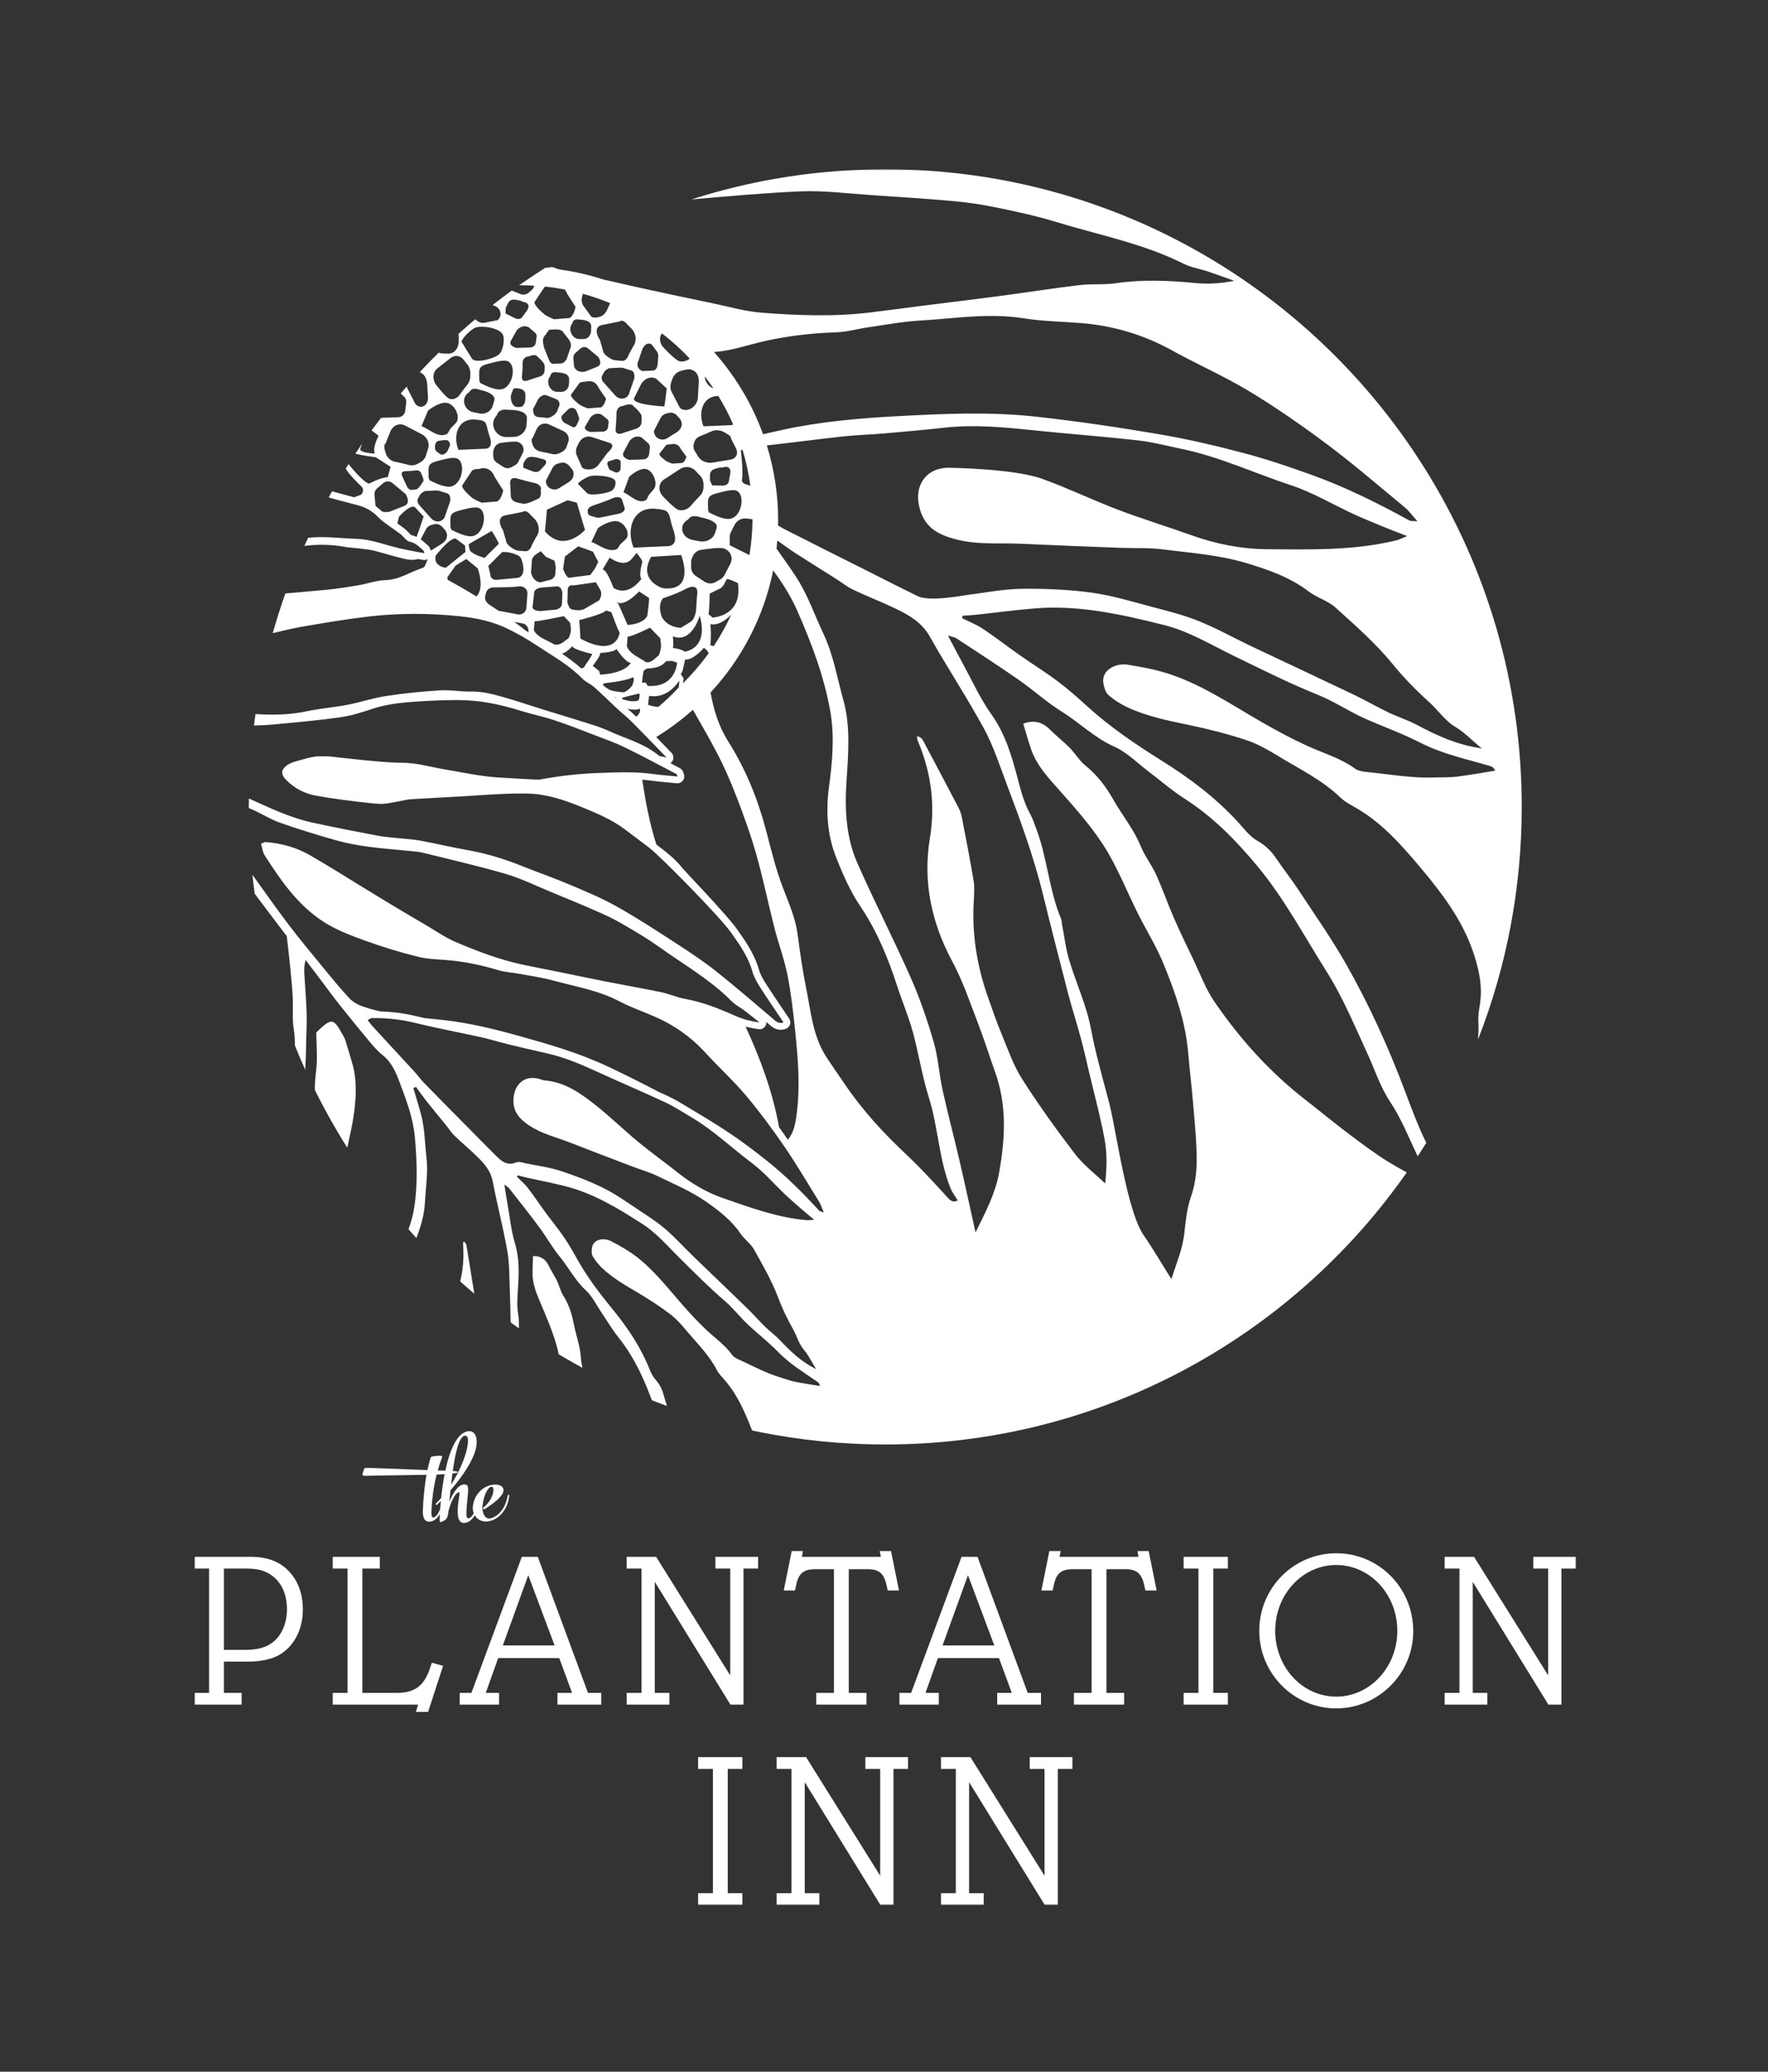 <?xml version="1.0" encoding="UTF-8"?>
<svg width="700px" height="820px" viewBox="0 0 700 820" version="1.1" xmlns="http://www.w3.org/2000/svg" xmlns:xlink="http://www.w3.org/1999/xlink">
    <rect x="0" y="0" width="700" height="820" fill="#333333" stroke="none"/>
    <!-- Generator: Sketch 59.1 (86144) - https://sketch.com -->
    <title>Logo-vertical WHITE</title>
    <desc>Created with Sketch.</desc>
    <defs>
        <polygon id="path-1" points="0 0 547 0 547 687 0 687"></polygon>
    </defs>
    <g id="Logo-vertical-WHITE" stroke="none" stroke-width="1" fill="none" fill-rule="evenodd">
        <g id="Group-3" transform="translate(77, 67)">
            <mask id="mask-2" fill="white">
                <use xlink:href="#path-1"></use>
            </mask>
            <g id="Clip-2"></g>
            <path d="M107.495,442.233 C107.539,442.272 107.582,442.311 107.626,442.35 C108.668,443.263 109.719,444.163 110.777,445.058 C109.775,438.692 108.733,432.333 107.687,425.975 C107.595,425.408 107.353,424.864 106.538,424.326 C106.47,424.741 106.314,425.162 106.345,425.566 C106.726,430.614 106.353,435.476 105.209,440.203 C105.967,440.885 106.729,441.561 107.495,442.233 L107.495,442.233 Z M143.797,467.144 C143.953,467.757 144.047,468.388 144.179,469.007 C145.222,469.632 146.266,470.255 147.316,470.865 C148.394,471.49 149.482,472.1 150.57,472.71 C151.585,473.279 152.595,473.854 153.618,474.41 C153.341,473.131 153.084,471.851 153.007,470.558 C152.724,465.748 150.973,461.302 150.09,456.654 C149.347,452.758 148.105,449.131 145.966,445.75 C144.874,444.02 144.459,441.88 143.553,440.017 C142.531,437.918 141.204,435.976 140.192,433.881 C138.944,431.3 136.958,430.165 134.329,430.165 C134.231,430.165 134.134,430.167 134.034,430.17 C133.968,432.549 133.825,434.914 133.852,437.276 C133.89,441 135.151,444.363 136.599,447.779 C139.283,454.125 142.108,460.504 143.797,467.144 L143.797,467.144 Z M60.496,387.267 C61.504,382.657 62.577,378.053 63.189,373.388 C64.049,366.805 64.35,360.127 62.391,353.594 C61.513,350.664 60.681,347.712 59.76,344.793 C59.486,343.938 58.993,343.144 58.561,342.345 C56.719,338.982 55.609,337.401 54.18,337.401 C52.988,337.401 51.575,338.498 49.332,340.575 C48.768,341.104 48.265,341.697 48.212,341.751 C48.311,345.922 48.529,349.514 48.444,353.096 C48.366,356.085 47.794,359.067 47.691,362.061 C47.663,362.842 47.656,363.621 47.649,364.399 C48.614,366.345 49.601,368.277 50.614,370.195 C53.089,374.88 55.698,379.482 58.453,383.988 C59.125,385.086 59.808,386.179 60.496,387.267 L60.496,387.267 Z M97.642,525.968 C97.037,526.621 96.432,527.319 95.733,527.971 C95.268,528.484 95.687,528.95 96.198,528.484 C96.665,528.017 97.083,527.552 97.548,527.085 C97.43,528.162 97.345,529.234 97.264,530.282 C96.285,532.789 95.182,533.735 94.382,533.611 C93.777,533.518 93.777,532.492 93.869,530.348 C94.01,527.412 94.382,522.612 95.872,516.645 C97.245,516.606 98.314,516.531 99.035,516.482 C98.441,519.5 97.98,522.72 97.642,525.968 L97.642,525.968 Z M102.139,516.223 C103.519,516.083 103.951,515.979 104.108,515.854 C104.432,515.6 104.412,515.377 102.274,515.223 C103.346,507.574 104.825,501.454 107.134,501.265 C108.578,501.172 108.578,503.596 107.694,507.232 C106.949,510.12 105.04,515.294 101.597,520.654 C101.766,519.149 101.947,517.665 102.139,516.223 L102.139,516.223 Z M107.229,535.755 C108.591,535.567 109.895,534.579 110.965,532.781 C111.959,534.431 113.816,535.485 116.121,535.195 C119.145,534.869 123.705,532.027 124.636,525.129 C124.731,524.429 124.124,524.429 123.985,525.129 C122.822,531.653 118.727,533.751 116.959,534.03 C114.91,534.356 113.654,531.42 114.073,528.624 C114.724,523.917 116.586,521.119 117.889,521.539 C119.006,521.912 118.261,526.573 114.585,529.556 C113.98,530.068 114.352,530.674 115.003,530.255 C118.633,527.971 121.798,525.361 122.263,523.45 C122.728,521.493 121.007,520.467 118.727,520.607 C115.144,520.793 110.862,523.73 110.211,529.23 C110.105,530.188 110.24,531.113 110.561,531.942 C109.773,533.431 108.963,534.056 108.298,533.937 C107.46,533.843 107.601,531.934 107.835,528.904 C108.486,521.912 108.765,520.793 107.089,520.561 C104.856,520.329 102.621,523.216 100.9,527.412 L101.365,522.89 C106.39,517.065 110.347,510.959 111.416,506.392 C112.44,501.824 110.951,499.122 108.253,499.494 C104.02,500.19 101.127,506.723 99.322,515.094 L96.336,515.013 C96.802,513.336 97.361,511.566 98.058,509.748 C98.199,509.328 97.779,509.188 97.174,509.188 C96.104,509.188 93.684,509.328 93.498,509.934 C93.032,511.425 92.613,513.103 92.242,514.874 C82.374,514.455 67.947,513.942 67.529,514.036 C67.111,514.129 66.645,515.992 66.552,516.319 C66.366,516.832 66.784,517.157 67.576,517.157 C69.577,517.019 82.98,516.924 91.869,516.738 C90.984,521.725 90.519,527.133 90.426,531.094 C90.334,533.611 91.078,535.662 93.543,535.242 C94.803,535.019 96.074,534.104 97.137,532.279 C96.957,535.527 97.053,535.706 97.874,535.336 C99.829,534.498 100.247,534.078 100.573,531.047 C101.597,527.178 103.133,524.382 104.344,523.73 C105.507,523.171 104.623,525.034 104.251,529.835 C103.97,533.704 104.715,536.175 107.229,535.755 L107.229,535.755 Z M330.691,633.141 L336.555,633.141 L336.555,675.42 L307.217,628.492 L295.569,628.492 L295.569,633.141 L301.436,633.141 L301.436,682.35 L295.569,682.35 L295.569,687 L312.47,687 L312.47,682.35 L306.69,682.35 L306.69,638.405 L336.644,687 L341.812,687 L341.812,633.141 L347.592,633.141 L347.592,628.492 L330.691,628.492 L330.691,633.141 Z M265.621,633.141 L271.486,633.141 L271.486,675.42 L242.147,628.492 L230.499,628.492 L230.499,633.141 L236.368,633.141 L236.368,682.35 L230.499,682.35 L230.499,687 L247.401,687 L247.401,682.35 L241.621,682.35 L241.621,638.405 L271.575,687 L276.743,687 L276.743,633.141 L282.522,633.141 L282.522,628.492 L265.621,628.492 L265.621,633.141 Z M199.407,633.141 L205.275,633.141 L205.275,682.35 L199.407,682.35 L199.407,687 L216.923,687 L216.923,682.35 L211.141,682.35 L211.141,633.141 L216.923,633.141 L216.923,628.492 L199.407,628.492 L199.407,633.141 Z M530.095,549.199 L530.095,553.849 L535.962,553.849 L535.962,596.128 L506.619,549.199 L494.973,549.199 L494.973,553.849 L500.84,553.849 L500.84,603.058 L494.973,603.058 L494.973,607.707 L511.877,607.707 L511.877,603.058 L506.093,603.058 L506.093,559.112 L536.051,607.707 L541.216,607.707 L541.216,553.849 L547,553.849 L547,549.199 L530.095,549.199 Z M452.061,604.55 C438.661,604.55 427.888,592.882 427.888,578.497 C427.888,564.111 438.661,552.445 452.061,552.445 C465.462,552.445 476.236,564.111 476.236,578.497 C476.236,592.882 465.372,604.55 452.061,604.55 L452.061,604.55 Z M452.061,547.797 C435.245,547.797 421.58,561.48 421.58,578.497 C421.58,595.428 435.245,609.198 452.061,609.198 C468.789,609.198 482.542,595.428 482.542,578.673 C482.542,561.48 468.967,547.797 452.061,547.797 L452.061,547.797 Z M391.628,553.849 L397.497,553.849 L397.497,603.058 L391.628,603.058 L391.628,607.707 L409.147,607.707 L409.147,603.058 L403.367,603.058 L403.367,553.849 L409.147,553.849 L409.147,549.199 L391.628,549.199 L391.628,553.849 Z M373.331,546.92 L373.767,549.199 L342.5,549.199 L342.937,546.92 L338.471,546.92 L335.318,562.533 L339.785,562.533 L340.134,560.867 C341.099,555.866 342.937,554.199 347.579,554.111 L349.331,554.111 L355.2,554.111 L355.2,603.058 L348.192,603.058 L348.192,607.707 L368.075,607.707 L368.075,603.058 L361.068,603.058 L361.068,554.111 L366.937,554.111 L368.6,554.111 C373.155,554.111 375.083,555.866 376.133,560.867 L376.483,562.533 L380.948,562.533 L377.796,546.92 L373.331,546.92 Z M306.253,556.481 L316.676,584.286 L296.18,584.286 L306.253,556.481 Z M294.34,589.286 L318.516,589.286 L323.595,603.058 L317.814,603.058 L317.814,607.707 L335.156,607.707 L335.156,603.058 L329.9,603.058 L310.018,549.199 L303.712,549.199 L283.743,603.058 L279.1,603.058 L279.1,607.707 L294.691,607.707 L294.691,603.058 L289.436,603.058 L294.34,589.286 Z M236.459,546.92 L233.306,562.533 L237.771,562.533 L238.122,560.867 C239.087,555.866 240.925,554.199 245.567,554.111 L247.319,554.111 L253.188,554.111 L253.188,603.058 L246.18,603.058 L246.18,607.707 L266.062,607.707 L266.062,603.058 L259.056,603.058 L259.056,554.111 L264.925,554.111 L266.588,554.111 C271.142,554.111 273.07,555.866 274.12,560.867 L274.471,562.533 L278.937,562.533 L275.784,546.92 L271.317,546.92 L271.755,549.199 L240.488,549.199 L240.925,546.92 L236.459,546.92 Z M206.246,553.849 L212.115,553.849 L212.115,596.128 L182.774,549.199 L171.124,549.199 L171.124,553.849 L176.993,553.849 L176.993,603.058 L171.124,603.058 L171.124,607.707 L188.03,607.707 L188.03,603.058 L182.248,603.058 L182.248,559.112 L212.202,607.707 L217.37,607.707 L217.37,553.849 L223.151,553.849 L223.151,549.199 L206.246,549.199 L206.246,553.849 Z M122.082,584.286 L132.154,556.481 L142.577,584.286 L122.082,584.286 Z M135.92,549.199 L129.615,549.199 L109.644,603.058 L105.003,603.058 L105.003,607.707 L120.593,607.707 L120.593,603.058 L115.338,603.058 L120.242,589.286 L144.417,589.286 L149.497,603.058 L143.716,603.058 L143.716,607.707 L161.058,607.707 L161.058,603.058 L155.802,603.058 L135.92,549.199 Z M93.36,592.97 C90.996,600.25 87.317,603.058 80.047,603.058 L66.472,603.058 L66.472,553.849 L73.39,553.849 L73.39,549.199 L54.735,549.199 L54.735,553.849 L60.603,553.849 L60.603,603.058 L54.735,603.058 L54.735,607.707 L88.543,607.707 L87.667,610.601 L92.484,610.601 L98.441,592.357 L93.973,591.129 L93.36,592.97 Z M31.093,582.971 C28.466,585.076 24.961,586.041 19.969,586.041 L11.65,586.041 L11.65,553.849 L20.057,553.849 C24.524,553.849 27.327,554.462 29.78,556.041 C34.158,558.673 36.612,563.674 36.612,569.901 C36.612,575.339 34.685,580.075 31.093,582.971 L31.093,582.971 Z M36.085,553.674 C32.756,550.778 28.378,549.288 22.861,549.199 L21.635,549.199 L0,549.199 L0,553.849 L5.781,553.849 L5.781,603.058 L0,603.058 L0,607.707 L18.656,607.707 L18.656,603.058 L11.65,603.058 L11.65,590.689 L21.371,590.689 C25.925,590.689 30.306,589.813 33.195,588.235 C39.326,584.901 42.916,578.058 42.916,569.989 C42.916,563.323 40.552,557.532 36.085,553.674 L36.085,553.674 Z M286.43,169.004 C279.754,165.765 273.148,162.366 266.516,159.036 C255.507,153.507 244.48,148.002 233.498,142.404 C232.656,141.974 231.843,141.486 231.036,140.986 C231.05,140.316 231.088,139.652 231.088,138.978 C231.088,128.649 229.518,118.679 226.607,109.296 C236.694,108.198 246.758,106.834 256.842,105.744 C262.293,105.149 267.79,105.019 273.263,104.547 C281.288,103.85 289.31,103.116 297.313,102.245 C308.737,101.005 320.071,102.064 331.427,103.239 C345.485,104.697 359.577,105.749 373.615,107.322 C379.423,107.978 385.125,109.495 390.864,110.684 C405.918,113.803 419.855,120.362 434.368,125.152 C442.856,127.951 450.716,132.697 458.897,136.469 C462.823,138.274 466.839,139.901 470.837,141.552 C473.482,142.649 476.169,143.644 480.126,145.185 C477.858,146.112 476.968,146.61 476.021,146.842 C459.065,150.997 441.714,150.503 424.509,150.387 C414.382,150.311 404.216,148.277 394.495,144.775 C384.927,141.33 375.176,138.378 365.678,134.767 C355.569,130.92 345.795,126.198 335.628,122.519 C324.54,118.498 298.746,118.074 297.572,118.161 C289.028,118.778 284.896,125.705 287.069,134.057 C289.049,141.672 294.199,144.49 300.982,146.354 C309.684,148.747 318.52,147.832 327.305,148.233 C340.44,148.83 353.578,149.333 366.708,149.845 C372.185,150.054 377.732,149.754 383.155,150.43 C394.202,151.83 405.515,152.623 416.091,155.765 C424.723,158.341 433.636,161.376 441.145,167.111 C444.394,169.601 448.738,170.754 451.737,173.46 C459.597,180.555 467.665,187.623 474.329,195.777 C478.854,201.321 483.7,206.282 488.955,211.002 C492.445,214.14 495.201,218.357 499.124,220.657 C502.907,222.883 505.602,225.962 509.699,229.218 C499.638,227.812 491.758,224.032 483.982,219.909 C480.354,217.99 476.375,216.752 472.668,214.971 C467.971,212.706 463.431,210.071 458.719,207.822 C445.316,201.419 431.838,195.155 418.418,188.786 C411.49,185.5 404.774,181.717 397.688,178.857 C391.722,176.438 385.406,174.867 379.152,173.219 C371.216,171.127 363.284,168.684 355.195,167.58 C346.083,166.335 336.796,165.946 327.597,166.049 C320.572,166.125 313.561,167.52 306.563,168.402 C304.619,168.645 291.087,171.268 286.43,169.004 L286.43,169.004 Z M312.586,221.403 C316.322,228.265 318.744,235.864 321.53,243.217 C326.944,257.547 332.226,271.908 335.893,286.822 C339.109,299.925 342.451,313.002 345.845,326.059 C347.379,331.956 349.276,337.755 350.851,343.644 C352.215,348.742 353.383,353.895 354.592,359.027 C356.592,367.416 358.848,375.747 360.388,384.221 C361.364,389.684 361.235,395.354 360.564,401.416 C356.564,397.573 351.994,394.154 348.667,389.806 C341.286,380.163 334.174,370.261 327.638,360.026 C324.2,354.63 322.082,348.359 319.602,342.386 C317.634,337.685 315.992,332.853 314.281,328.042 C309.866,315.658 307.769,302.941 308.534,289.773 C308.691,287.025 308.904,284.201 308.46,281.511 C307.087,273.179 305.447,264.899 303.845,256.607 C303.584,255.277 303.144,253.924 302.518,252.724 C297.888,243.851 293.193,235.01 288.496,226.166 C288.094,225.406 287.483,224.744 286.064,224.372 C286.165,224.991 286.147,225.672 286.383,226.228 C291.623,238.614 293.381,251.284 291.173,264.738 C288.325,281.966 291.773,298.198 300.09,313.658 C304.15,321.206 306.926,329.477 310.03,337.529 C312.566,344.092 314.671,350.817 317.033,357.45 C321.686,370.492 320.994,383.644 318.602,397.022 C317.095,405.459 313.216,412.716 309.242,420.796 C307.019,410.791 305.022,401.536 302.878,392.315 C300.707,382.99 298.231,373.737 296.184,364.387 C294.805,358.115 294.461,351.58 292.677,345.456 C290.162,336.803 287.224,328.214 283.586,319.978 C276.84,304.714 269.16,289.861 262.441,274.591 C258.032,264.56 257.434,253.704 258.119,242.817 C258.808,231.873 259.879,220.743 256.913,210.133 C254.456,201.342 253.009,192.297 248.988,183.78 C245.394,176.185 242.701,168.139 238.019,161.066 C235.579,157.376 233.005,153.768 230.451,150.152 C230.569,149.087 230.658,148.015 230.743,146.939 C233.211,148.685 235.654,150.466 238.194,152.113 C243.459,155.518 248.807,158.808 254.11,162.165 C256.312,163.56 258.36,165.26 260.699,166.369 C266.327,169.034 272.159,171.294 277.773,173.984 C283.094,176.536 288.004,179.405 291.152,184.99 C298.062,197.256 305.862,209.035 312.586,221.403 L312.586,221.403 Z M298.366,407.207 C293.112,401.425 287.838,395.636 282.159,390.293 C272.968,381.65 264.446,372.484 257.389,362.002 C254.978,358.428 252.474,354.911 250.126,351.293 C244.817,343.106 244.079,333.525 242.219,324.316 C240.797,317.289 239.754,310.163 238.834,303.041 C237.986,296.498 235.382,290.626 233.048,284.554 C230.185,277.096 228.301,269.247 226.254,261.494 C222.997,249.134 218.157,237.299 211.425,226.647 C207.465,220.387 205.552,213.867 204.33,207.11 C216.644,193.822 225.42,177.207 229.12,158.767 C232.814,163.797 236.174,169.056 238.733,174.889 C244.329,187.679 249.285,200.656 251.718,214.475 C253.483,224.482 252.57,234.48 251.225,244.423 C249.932,253.967 250.513,263.359 254.011,272.273 C256.631,278.942 259.573,285.683 263.553,291.588 C270.226,301.501 274.654,312.257 278.282,323.493 C280.197,329.411 282.687,335.165 284.327,341.153 C286.709,349.841 288.059,358.834 290.761,367.407 C294.465,379.186 294.703,391.75 299.312,403.257 C300.002,404.982 301.198,406.49 302.182,408.137 C300.752,408.877 299.728,408.698 298.366,407.207 L298.366,407.207 Z M238.411,373.998 C237.951,377.473 237.468,381.006 234.952,384.112 C233.773,382.405 232.603,380.735 231.45,379.133 C228.926,365.177 224.076,352.072 218.197,339.347 C219.806,339.773 221.49,340.112 223.377,340.369 C223.499,340.386 223.62,340.394 223.741,340.394 C224.808,340.394 225.79,339.757 226.216,338.752 C226.385,338.353 226.418,337.936 226.39,337.526 C226.975,338.021 227.557,338.519 228.143,339.013 C229.368,340.056 230.7,340.59 232.094,340.59 C232.776,340.59 233.473,340.46 234.162,340.203 C234.934,339.915 235.533,339.29 235.785,338.504 C236.037,337.719 235.917,336.861 235.458,336.176 C234.525,334.785 233.595,333.413 232.673,332.051 C230.463,328.791 228.376,325.711 226.345,322.529 C225.275,320.851 224.087,318.897 223.539,316.97 C221.68,310.398 217.729,304.881 214.555,300.449 C210.628,294.96 193.983,277.603 193.424,276.887 C190.367,272.969 186.596,270.056 182.877,267.289 C180.206,258.943 178.576,250.32 177.29,241.622 C178.637,241.726 179.938,241.854 181.185,242.029 C183.418,242.342 185.689,242.543 187.885,242.737 C188.902,242.827 189.927,242.916 190.96,243.02 C191.048,243.028 191.138,243.032 191.226,243.032 C192.047,243.032 192.831,242.656 193.343,241.999 C193.91,241.272 194.067,240.306 193.76,239.437 C193.725,239.339 193.704,239.25 193.685,239.174 C193.564,238.71 193.281,237.622 192.129,237.015 C190.889,236.368 189.657,235.72 188.423,235.071 C188.75,234.851 189.043,234.572 189.252,234.215 C189.862,233.169 189.701,231.844 188.858,230.976 C187.377,229.451 185.959,227.982 184.58,226.555 C183.975,225.929 183.401,225.339 182.807,224.726 C187.983,221.576 192.84,217.954 197.347,213.948 C200.518,219.491 203.715,225.023 206.686,230.676 C209.695,236.389 212.29,242.349 214.613,248.374 C217.49,255.878 220.253,263.47 222.437,271.2 C225.154,280.788 227.14,290.572 229.606,300.234 C231.215,306.505 233.524,312.612 234.782,318.945 C236.227,326.219 237.066,333.648 237.822,341.041 C238.949,352.004 239.881,362.987 238.411,373.998 L238.411,373.998 Z M179.984,208.427 C187.721,209.765 191.95,202.349 191.95,202.349 C191.927,203.347 191.85,204.247 191.727,205.07 C189.19,207.853 186.492,210.432 183.659,212.8 C181.404,212.723 179.573,211.951 179.573,211.951 L179.984,208.427 Z M178.649,203.196 L177.212,203.196 C177.212,203.196 177.519,198.731 178.033,198.3 L179.163,197.614 C179.163,197.614 184.81,197.7 186.659,194.694 L189.226,194.608 L191.075,195.295 C191.075,195.295 190.664,205.258 179.471,204.483 L178.649,203.196 Z M174.914,216.673 C173.801,215.573 172.637,214.554 171.501,213.57 C172.998,213.894 174.988,214.135 176.32,213.514 C176.32,213.514 176.94,215.097 174.914,216.673 L174.914,216.673 Z M169.497,209.149 L171.803,208.513 L176.173,207.481 C176.415,208.434 175.93,210.022 175.93,210.022 C174.351,211.451 169.254,209.704 169.254,209.704 L169.497,209.149 Z M164.643,206.175 C164.643,206.175 159.788,203.671 162.699,203.394 C162.699,203.394 170.79,202.561 173.38,201.168 C173.38,201.168 174.674,200.614 173.38,204.228 C173.38,204.228 172.409,205.897 170.142,207.008 C170.142,207.008 167.556,207.008 164.643,206.175 L164.643,206.175 Z M166.2,208.705 C166.417,208.785 166.869,209.017 166.983,209.448 C166.722,209.199 166.46,208.954 166.2,208.705 L166.2,208.705 Z M160.194,198.563 L157.683,196.548 C157.683,196.548 161.031,192.383 160.613,191.442 C160.613,191.442 166.472,191.173 167.031,189.831 C167.031,189.831 170.797,195.475 172.749,195.339 C172.749,195.339 170.939,199.501 160.613,200.041 L160.194,198.563 Z M154.588,196.488 C154.556,197.003 153.953,197.365 153.209,197.619 C150.763,195.435 148.162,193.512 145.504,191.741 C147.699,191.1 149.599,188.737 149.599,188.737 C149.955,190.23 157.44,191.819 157.44,191.819 C157.44,192.565 154.588,196.488 154.588,196.488 L154.588,196.488 Z M142.026,187.804 L137.643,185.589 C134.67,183.815 134.358,182.338 134.358,182.338 L134.67,178.937 C136.549,178.937 146.25,176.869 146.25,176.869 L148.754,179.529 L149.066,182.041 C149.066,183.815 148.128,185.589 148.128,185.589 L145.936,187.216 C143.278,188.988 142.026,187.804 142.026,187.804 L142.026,187.804 Z M133.856,173.22 L134.512,167.488 C134.676,165.676 137.793,165.526 137.793,165.526 L143.858,165.074 C145.5,165.526 145.664,167.64 145.664,167.64 L145.5,171.862 C145.5,173.822 143.207,174.276 143.207,174.276 L136.972,174.88 C133.528,174.728 133.856,173.22 133.856,173.22 L133.856,173.22 Z M133.644,154.42 C133.644,154.42 133.909,153.286 135.364,152.313 L137.082,151.178 C137.082,151.178 138.008,152.149 139.197,153.447 L142.503,154.905 C142.503,154.905 143.299,157.175 142.902,159.12 C142.902,159.12 143.299,161.874 140.786,162.523 L136.951,163.496 C136.951,163.496 134.173,163.496 133.247,159.606 L133.644,154.42 Z M130.902,151.178 L128.73,151.022 C127.81,150.958 126.926,150.668 126.142,150.182 C124.94,149.44 123.376,148.242 123.376,147.045 L122.162,142.912 C122.162,142.912 119.008,138.293 122.648,137.078 L129.93,135.62 C129.93,135.62 131.145,134.404 133.086,136.835 L134.612,138.362 C136.515,140.268 136.919,143.321 135.336,145.499 C135.314,145.527 135.292,145.558 135.27,145.587 L133.572,148.747 C133.572,148.747 132.844,151.421 130.902,151.178 L130.902,151.178 Z M132.256,183.288 C131.922,183.092 131.613,182.881 131.274,182.686 C129.725,181.476 128.166,180.294 126.598,179.143 L130.057,179.789 C131.501,180.059 132.407,181.63 132.256,183.288 L132.256,183.288 Z M120.364,174.736 C119.019,173.821 117.674,172.919 116.327,172.046 L115.742,171.404 C115.211,170.823 114.956,170.072 115.063,169.317 C115.15,168.724 115.303,167.986 115.584,167.253 C115.996,166.186 117.133,165.502 118.367,165.504 C120.991,165.506 125.919,165.458 128.312,165.102 C130.056,164.848 131.726,165.956 131.813,167.575 C131.829,167.828 131.82,168.105 131.791,168.405 L131.409,173.666 C131.304,175.128 129.963,176.3 128.369,176.22 C128.345,176.22 128.319,176.218 128.29,176.218 L120.364,174.736 Z M121.84,151.5 C121.84,151.5 124.106,151.34 126.37,152.148 C128.638,152.959 129.284,153.284 129.769,155.39 C129.769,155.39 131.55,160.738 128.151,161.711 L119.414,162.521 C119.414,162.521 117.147,162.521 117.147,160.414 L116.34,157.01 L121.84,151.5 Z M109.117,150.954 C109.117,150.954 108.1,148.196 108.899,148.196 L117.691,143.151 C117.691,143.151 120.526,147.659 120.454,148.264 L114.857,153.848 C114.857,153.848 110.207,152.5 109.117,150.954 L109.117,150.954 Z M111.672,169.101 C107.822,166.728 104.003,164.531 100.25,162.483 L100.074,161.55 L103.357,156.891 L107.604,154.255 L112.175,157.984 C112.175,157.984 114.973,165.572 111.672,169.101 L111.672,169.101 Z M95.517,152.919 C95.517,152.919 101.362,145.362 103.52,146.225 L107.136,148.961 L107.275,151.479 L99.482,157.742 C99.482,157.742 94.402,157.164 95.517,152.919 L95.517,152.919 Z M93.482,150.873 C93.481,150.863 93.476,150.848 93.474,150.838 C93.377,150.374 93.198,149.51 92.374,148.832 C92.06,148.572 91.756,148.297 91.451,148.023 C90.903,147.528 90.273,146.993 89.572,146.487 L91.631,142.518 C92.031,141.75 92.705,141.165 93.523,140.876 C94.006,140.708 94.58,140.542 95.186,140.453 C96.239,140.295 97.302,140.698 98.036,141.47 C98.392,141.843 98.807,142.303 99.226,142.816 C100.358,144.2 100.213,146.243 98.896,147.454 C98.752,147.584 98.607,147.718 98.454,147.846 C98.322,147.96 98.179,148.066 98.029,148.158 L94.218,150.544 C93.981,150.692 93.732,150.788 93.482,150.873 L93.482,150.873 Z M85.729,144.77 C85.62,144.692 85.085,144.121 84.732,143.743 C84.246,143.225 83.695,142.637 83.043,142.135 C82.146,141.448 81.232,140.817 80.33,140.192 L80.944,137.564 C80.944,137.564 85.138,132.702 87.187,133.675 L90.728,137.443 C90.728,137.443 89.237,141.993 87.939,145.52 C87.276,145.205 86.564,144.928 85.729,144.77 L85.729,144.77 Z M74.268,135.455 C73.523,134.701 72.724,134.047 71.892,133.446 C71.818,133.312 71.727,133.217 71.661,133.067 L71.266,128.795 C71.181,127.888 71.535,126.998 72.22,126.398 C72.933,125.77 73.89,124.934 74.749,124.207 C75.801,123.315 77.342,123.317 78.401,124.203 L83.57,128.539 C83.57,128.539 85.807,131.862 83.352,133.138 L77.291,135.525 C77.291,135.525 75.794,135.927 74.268,135.455 L74.268,135.455 Z M75.786,112.595 C75.192,110.898 74.783,109.008 75.664,108.508 L77.507,103.91 C78.017,102.638 79.009,101.565 80.313,101.147 C81.108,100.892 82.067,100.844 83.126,101.308 L90.026,104.883 C91.953,105.881 93.076,108.041 92.6,110.163 C92.484,110.682 92.311,111.255 92.066,111.885 L91.753,113.013 C91.405,114.27 90.571,115.337 89.435,115.979 L88.448,116.54 C87.339,117.168 86.034,117.341 84.803,117.021 C83.29,116.625 81.151,116.095 79.476,115.78 C77.766,115.459 76.362,114.238 75.786,112.595 L75.786,112.595 Z M92.471,95.51 C94.084,94.198 97.943,91.756 100.408,92.579 C103.105,93.48 104.98,97.318 103.962,99.722 C103.614,100.541 101.974,101.893 101.44,102.551 C100.354,103.89 100.793,104.795 98.868,105.159 C95.691,105.762 92.568,102.664 89.879,101.668 L92.471,95.51 Z M94.679,81.351 C94.821,80.532 95.18,79.673 95.953,78.977 L101.392,74.719 C102.91,73.531 104.942,73.614 106.288,75.072 C106.617,75.43 106.964,75.861 107.323,76.384 L108.013,77.211 C108.783,78.135 109.216,79.388 109.216,80.693 L109.216,81.831 C109.216,83.102 108.808,84.328 108.066,85.244 C107.158,86.369 105.891,87.973 104.974,89.279 C104.038,90.61 102.571,91.235 101.14,90.929 C99.662,90.611 95.533,85.157 95.533,85.157 C94.819,84.087 94.444,82.692 94.679,81.351 L94.679,81.351 Z M111.223,62.683 C114.009,61.727 120.548,62.787 122,65.284 C122.989,66.986 122.293,71.536 120.704,73.152 C119.045,74.839 111.685,76.9 109.945,75.088 L105.722,68.267 C106.023,66.689 109.738,63.194 111.223,62.683 L111.223,62.683 Z M123.78,75.89 C127.881,77.14 126.117,87.429 120.543,87.161 C118.177,87.047 115.231,85.664 113.1,84.569 L112.775,83.597 C112.775,79.593 112.045,78.124 115.851,77.114 C117.678,76.627 121.938,75.327 123.78,75.89 L123.78,75.89 Z M123.186,55.485 C123.186,55.101 123.276,54.719 123.449,54.376 L124.158,52.952 C124.618,52.031 125.59,51.489 126.612,51.588 C127.759,51.697 129.192,51.941 129.984,52.469 C129.984,52.469 133.624,52.712 131.683,55.872 L129.74,58.546 C129.74,58.546 128.77,60.005 126.585,58.79 L123.186,57.087 L123.186,55.485 Z M134.74,64.568 C135.278,65.017 135.547,65.672 135.46,66.331 C135.37,67.019 135.247,67.937 135.123,68.75 C134.973,69.747 134.05,70.498 132.939,70.534 L127.513,70.71 C127.513,70.71 124.386,70.001 125.167,68.112 L127.513,63.865 C127.513,63.865 129.337,61.269 132.206,62.449 L134.74,64.568 Z M138.507,46.726 C138.507,46.726 138.613,46.587 138.912,46.433 C141.525,46.707 144.102,47.106 146.645,47.596 C146.953,48.021 147.239,48.533 147.487,49.157 L150.886,54.505 C150.886,54.505 150.157,58.151 148.459,58.88 L142.39,59.367 C142.39,59.367 139.235,58.151 138.264,57.179 C138.264,57.179 134.381,54.018 134.625,52.56 L138.507,46.726 Z M152.403,59.507 C152.403,59.507 156.705,59.447 157.049,61.759 C157.049,61.759 157.083,62.769 157.035,63.986 C156.962,65.881 155.589,67.267 153.928,67.2 C153.412,67.176 152.87,67.169 152.358,67.18 C149.741,67.241 147.837,63.795 149.293,61.41 C149.399,61.235 149.516,61.06 149.65,60.886 C149.65,60.886 149.806,58.929 152.403,59.507 L152.403,59.507 Z M153.427,50.573 L153.766,49.273 C157.462,50.301 161.075,51.537 164.571,53.001 L163.102,56.207 C163.102,56.207 162.131,57.909 160.433,58.394 C160.433,58.394 157.52,59.367 156.792,57.909 L154.113,54.222 C153.352,53.171 153.097,51.833 153.427,50.573 L153.427,50.573 Z M171.438,61.475 L172.963,63.002 C174.868,64.908 175.27,67.958 173.688,70.139 C173.664,70.169 173.642,70.195 173.624,70.226 L171.924,73.387 C171.924,73.387 171.195,76.061 169.254,75.818 L167.08,75.662 C166.163,75.597 165.279,75.308 164.494,74.822 C163.292,74.077 161.729,72.882 161.729,71.684 L160.516,67.553 C160.516,67.553 157.36,62.933 161,61.718 L168.284,60.259 C168.284,60.259 169.497,59.044 171.438,61.475 L171.438,61.475 Z M175.482,76.573 L177.336,71.168 C177.336,71.168 178.778,67.861 181.045,69.364 L183.049,72.059 C183.475,72.634 183.686,73.466 183.616,74.306 C183.546,75.179 183.45,76.35 183.351,77.384 C183.233,78.652 182.503,79.608 181.625,79.656 L177.336,79.879 C177.336,79.879 174.864,78.977 175.482,76.573 L175.482,76.573 Z M184.399,66.441 C184.501,65.939 184.721,65.425 185.075,64.939 C189.012,67.971 192.691,71.315 196.086,74.936 C194.991,75.849 193.555,76.276 192.124,76.019 C190.357,75.703 185.419,70.247 185.419,70.247 C184.565,69.175 184.118,67.783 184.399,66.441 L184.399,66.441 Z M199.563,82.725 C199.591,82.985 199.623,83.245 199.646,83.512 C199.669,83.748 199.672,83.984 199.656,84.226 L199.316,90.36 C199.11,93.996 195.125,96.54 192.387,94.644 C192.344,94.615 192.3,94.583 192.253,94.553 L188.924,88.124 C188.411,87.137 188.301,85.944 188.605,84.778 C188.792,84.087 189.049,83.291 189.405,82.511 C190.031,81.147 191.252,80.147 192.613,79.783 C193.273,79.605 194.07,79.416 194.924,79.255 C197.23,78.821 199.273,80.351 199.563,82.725 L199.563,82.725 Z M204.655,103.741 C206.046,103.081 207.868,103.149 209.42,103.914 C211.019,104.704 212.636,105.713 212.382,106.48 L214.363,110.377 C214.91,111.454 214.989,112.649 214.395,113.581 C214.031,114.148 213.408,114.666 212.358,114.906 L205.126,116.113 C203.103,116.447 200.816,115.63 199.646,114.024 C199.359,113.63 199.074,113.173 198.796,112.643 L198.217,111.761 C197.571,110.775 197.388,109.664 197.707,108.675 L197.99,107.811 C198.304,106.848 199.074,106.07 200.14,105.65 C201.455,105.133 203.287,104.389 204.655,103.741 L204.655,103.741 Z M207.404,89.741 C209.612,93.336 211.572,97.101 213.276,101 C213.086,101.103 212.875,101.196 212.62,101.261 L201.538,101.748 C199.309,96.31 201.174,89.725 207.404,89.741 L207.404,89.741 Z M205.481,86.736 C203.392,85.966 202.106,83.978 202.042,81.953 C203.235,83.511 204.387,85.102 205.481,86.736 L205.481,86.736 Z M211.907,148.802 L211.907,145.721 C211.907,144.979 212.077,144.25 212.411,143.584 L213.777,140.852 C214.655,139.08 216.529,138.038 218.495,138.223 C219.265,138.297 220.106,138.405 220.938,138.554 C220.899,143.354 220.493,148.064 219.743,152.662 C219.336,152.518 218.908,152.331 218.445,152.074 L211.907,148.802 Z M189.402,184.849 C196.938,187.887 200.035,176.705 200.035,176.705 C203.752,189.954 194.149,190.925 194.149,190.925 C192.705,189.832 189.402,189.467 189.402,189.467 C189.814,188.617 189.402,184.849 189.402,184.849 L189.402,184.849 Z M185.458,169.824 C185.458,169.824 191.207,167.941 194.587,166.056 C194.587,166.056 199.998,163.045 198.981,168.695 L198.647,173.592 C198.647,173.592 198.647,177.733 196.279,179.239 L192.559,181.501 C192.559,181.501 187.487,181.501 185.121,177.357 C185.121,177.357 183.093,172.837 185.458,169.824 L185.458,169.824 Z M171.476,185.008 C173.208,185.008 180.359,181.443 180.359,181.443 L184.446,185.657 L184.734,188.411 C184.734,190.356 183.871,192.3 183.871,192.3 L181.852,194.084 C179.403,196.029 178.249,194.732 178.249,194.732 L174.215,192.3 C171.476,190.356 171.189,188.737 171.189,188.737 L171.476,185.008 Z M167.841,172.062 L166.832,171.091 C169.965,173.788 176.032,167.101 176.032,167.101 L179.977,169.689 C180.078,171.199 179.27,176.808 179.27,176.808 C177.551,180.151 171.483,180.367 171.483,180.367 L167.841,172.062 Z M162.885,174.637 L165.061,175.31 C165.061,175.31 167.237,181.498 168.325,183.411 C168.325,183.411 167.335,193.534 152.8,185.772 C152.8,185.772 152.503,179.697 152.306,178.462 C152.306,178.462 162.195,175.987 162.885,174.637 L162.885,174.637 Z M147.802,165.961 C148.274,164.236 150.154,164.708 150.154,164.708 L158.923,163.456 L160.803,166.743 C161.586,168.778 160.175,170.653 160.175,170.653 L154.539,173.941 C152.347,175.196 149.058,174.097 149.058,174.097 C148.118,173.472 147.647,171.438 147.647,171.438 L147.802,165.961 Z M146.661,153.284 L151.914,149.234 L157.738,151.34 L159.867,155.39 L158.589,157.984 C157.738,159.118 156.746,160.577 156.746,160.577 L148.083,161.711 C146.661,160.577 145.951,158.146 145.951,158.146 L146.661,153.284 Z M139.56,134.73 L147.734,131.003 L151.375,131.974 L154.611,142.752 C154.611,142.752 146.357,152.149 138.752,143.318 L139.56,134.73 Z M136.726,119.266 C136.726,119.266 135.756,120.407 133.572,119.456 L130.173,118.127 L130.173,116.876 C130.173,116.574 130.262,116.276 130.435,116.008 L131.145,114.897 C131.603,114.178 132.575,113.754 133.598,113.831 C134.745,113.917 136.179,114.105 136.969,114.518 C136.969,114.518 140.611,114.708 138.67,117.177 L136.726,119.266 Z M119.708,116.133 C118.816,115.551 118.279,114.557 118.279,113.49 L118.279,111.993 C118.279,111.543 118.375,111.097 118.562,110.686 L118.799,110.163 C119.236,109.197 120.123,108.517 121.168,108.353 C123.248,108.028 126.674,107.579 127.988,107.906 C127.988,107.906 128.337,108.034 128.781,108.298 C130.205,109.147 130.702,110.983 129.936,112.455 L128.177,115.828 C127.895,116.369 127.462,116.817 126.93,117.117 L125.526,117.907 C124.503,118.484 123.246,118.443 122.261,117.801 L119.708,116.133 Z M113.748,131.973 C113.748,131.973 110.593,130.757 109.622,129.785 C109.622,129.785 105.739,126.625 105.981,125.166 L109.865,119.332 C109.865,119.332 110.351,118.602 112.778,118.602 C112.778,118.602 116.904,116.901 118.847,121.763 L122.244,127.112 C122.244,127.112 121.516,130.757 119.817,131.487 L113.748,131.973 Z M104.442,135.214 C106.27,134.73 110.53,133.43 112.372,133.992 C116.472,135.241 114.708,145.531 109.135,145.263 C106.768,145.149 103.823,143.767 101.691,142.671 L101.367,141.698 C101.367,137.695 100.637,136.227 104.442,135.214 L104.442,135.214 Z M111.158,99.073 C115.347,99.434 115.306,99.771 116.162,103.463 C116.662,105.607 118.886,109.73 115.609,110.581 L104.524,111.066 C102.206,105.409 104.307,98.486 111.158,99.073 L111.158,99.073 Z M118.039,93.771 C117.315,95.944 114.962,97.167 112.683,96.63 C111.976,96.463 111.231,96.305 110.517,96.176 C106.879,95.526 105.377,91.025 108.173,88.665 C108.378,88.494 108.601,88.325 108.842,88.16 C108.842,88.16 109.694,85.943 113.104,87.328 C113.104,87.328 119.07,88.435 118.785,91.205 C118.785,91.205 118.501,92.383 118.039,93.771 L118.039,93.771 Z M131.603,98.152 C131.603,98.152 131.604,99.569 131.468,101.271 C131.251,103.935 128.976,105.948 126.305,105.939 C125.478,105.935 124.609,105.95 123.783,105.994 C119.574,106.215 116.691,101.484 119.155,98.06 C119.336,97.81 119.537,97.559 119.757,97.307 C119.757,97.307 120.105,94.558 124.256,95.235 C124.256,95.235 131.168,94.923 131.603,98.152 L131.603,98.152 Z M130.997,88.896 C130.997,88.896 131.022,89.864 130.988,91.026 C130.938,92.84 129.984,94.167 128.827,94.101 C128.469,94.078 128.093,94.072 127.736,94.082 C125.918,94.141 124.593,90.844 125.605,88.562 C125.68,88.395 125.762,88.228 125.856,88.061 C125.856,88.061 125.961,86.189 127.769,86.742 C127.769,86.742 130.759,86.683 130.997,88.896 L130.997,88.896 Z M148.797,70.837 L147.328,75.214 C147.328,75.214 146.257,76.831 145.324,76.831 L142.382,76.995 C142.382,76.995 141.046,77.481 140.244,75.214 L138.508,70.837 C138.508,70.837 137.307,67.435 138.508,66.136 L139.314,65.019 L137.455,67.145 L139.314,65.019 L140.379,63.545 C140.379,63.545 141.847,63.381 142.919,63.381 C142.919,63.381 145.456,63.218 146.125,64.677 L148.01,67.098 L148.396,67.594 C148.396,67.594 149.598,69.539 148.797,70.837 L148.797,70.837 Z M174.109,82.867 L171.924,89.189 C171.621,89.735 171.211,90.114 170.767,90.376 C169.417,91.175 167.669,90.745 166.626,89.575 L161.729,84.083 C160.516,82.381 161.729,81.165 161.729,81.165 C162.214,79.464 164.157,78.735 164.157,78.735 L168.636,78.522 C169.045,78.501 169.451,78.555 169.842,78.676 L173.138,79.707 C174.594,80.437 174.109,82.867 174.109,82.867 L174.109,82.867 Z M186.003,93.886 C186.003,93.886 173.059,93.24 174.029,90.646 L176.942,84.812 C176.942,84.812 179.207,81.245 182.768,82.867 L186.974,86.756 C186.974,86.756 186.325,92.591 186.003,93.886 L186.003,93.886 Z M191.821,103.37 C191.68,103.505 191.532,103.635 191.381,103.764 C191.248,103.88 191.104,103.982 190.956,104.076 L187.145,106.46 C184.884,107.879 181.847,106.249 181.948,103.58 C181.953,103.537 181.953,103.492 181.956,103.448 L184.557,98.437 C184.96,97.668 185.632,97.083 186.45,96.796 C186.932,96.625 187.509,96.46 188.112,96.37 C189.167,96.212 190.228,96.616 190.963,97.388 C191.316,97.762 191.735,98.222 192.152,98.734 C193.286,100.118 193.14,102.162 191.821,103.37 L191.821,103.37 Z M193.155,116.234 L189.168,116.511 C189.168,116.511 187.096,115.815 186.456,115.26 C186.456,115.26 183.907,113.454 184.066,112.62 L186.616,109.285 C186.616,109.285 186.938,108.869 188.531,108.869 C188.531,108.869 191.241,107.895 192.517,110.674 L194.75,113.73 C194.75,113.73 194.272,115.815 193.155,116.234 L193.155,116.234 Z M201.535,125.791 C201.535,127.065 201.045,128.289 200.162,129.204 C199.074,130.33 197.56,131.935 196.464,133.24 C195.344,134.572 193.588,135.196 191.878,134.89 C190.11,134.572 185.176,129.118 185.176,129.118 C184.319,128.046 183.876,126.653 184.152,125.31 C184.322,124.492 184.751,123.634 185.677,122.938 L192.177,118.68 C193.995,117.491 196.426,117.575 198.033,119.031 C198.428,119.389 198.842,119.822 199.27,120.345 L200.096,121.173 C201.018,122.095 201.535,123.348 201.535,124.653 L201.535,125.791 Z M180.784,153.403 L192.678,152.675 C192.678,152.675 198.625,167.381 185.395,165.802 C185.395,165.802 175.443,162.884 180.784,153.403 L180.784,153.403 Z M173.841,149.761 C170.866,142.502 173.559,133.624 182.352,134.378 C187.717,134.84 187.665,135.274 188.768,140.005 C189.405,142.754 192.262,148.045 188.058,149.139 L173.841,149.761 Z M159.746,142.022 C161.362,140.847 165.223,138.662 167.688,139.399 C170.385,140.206 172.258,143.641 171.237,145.792 C170.893,146.526 169.251,147.736 168.72,148.324 C167.631,149.522 168.071,150.333 166.148,150.66 C162.969,151.198 159.845,148.425 157.156,147.534 L159.746,142.022 Z M155.703,134.938 C155.783,134.237 156.548,133.539 157.565,133.193 C159.727,132.453 163.774,131.037 165.656,130.166 C167.028,129.534 168.678,129.67 169.145,130.531 C169.22,130.666 169.28,130.821 169.33,130.994 L170.305,133.983 C170.578,134.813 169.763,135.833 168.431,136.238 C168.408,136.247 168.389,136.252 168.364,136.26 L160.705,137.847 C160.129,137.962 159.564,137.952 159.09,137.816 L156.851,137.168 C156.272,136.996 155.877,136.658 155.783,136.213 C155.706,135.867 155.654,135.417 155.703,134.938 L155.703,134.938 Z M156.724,121.443 C159.2,120.911 165.02,121.5 166.308,122.887 C167.19,123.833 166.572,126.358 165.158,127.254 C163.681,128.191 157.135,129.336 155.587,128.33 L151.829,124.541 C152.096,123.666 155.401,121.726 156.724,121.443 L156.724,121.443 Z M166.832,114.697 C166.832,114.697 168.621,114.654 168.743,115.823 L168.718,118.534 C168.718,118.534 168.503,120.247 166.716,119.992 L164.843,119.16 C164.444,118.984 164.126,118.655 163.988,118.273 C163.845,117.875 163.655,117.344 163.494,116.87 C163.297,116.291 163.56,115.737 164.115,115.56 L166.832,114.697 Z M182.277,125.894 C181.973,126.712 180.523,128.064 180.054,128.722 C179.093,130.06 179.482,130.966 177.783,131.33 C174.977,131.933 172.217,128.836 169.843,127.839 L172.13,121.68 C173.557,120.369 176.967,117.926 179.143,118.751 C181.524,119.651 183.179,123.489 182.277,125.894 L182.277,125.894 Z M179.96,112.91 C179.805,113.987 178.862,114.794 177.729,114.833 L172.187,115.023 C172.187,115.023 168.993,114.259 169.791,112.224 L172.187,107.641 C172.187,107.641 174.049,104.841 176.979,106.114 L179.568,108.399 C180.116,108.886 180.39,109.591 180.303,110.302 C180.21,111.043 180.086,112.033 179.96,112.91 L179.96,112.91 Z M167.074,96.537 C167.044,95.242 167.874,93.989 169.139,93.742 C169.29,93.711 169.451,93.694 169.615,93.694 C169.615,93.694 172.909,92.244 173.731,93.694 C173.731,93.694 177.026,96.388 177.026,97.838 C177.026,97.838 177.087,98.972 177.006,100.092 C176.919,101.266 176.144,102.274 175.03,102.636 L170.026,104.261 C170.026,104.261 166.527,105.918 166.732,102.811 C166.732,102.811 167.125,98.715 167.074,96.537 L167.074,96.537 Z M154.674,101.795 L156.794,98.211 C156.794,98.211 158.441,96.018 161.031,97.016 L163.321,98.803 C163.807,99.182 164.049,99.736 163.969,100.292 C163.889,100.872 163.778,101.646 163.665,102.332 C163.531,103.173 162.697,103.807 161.693,103.839 L156.794,103.986 C156.794,103.986 153.968,103.388 154.674,101.795 L154.674,101.795 Z M151.515,109.651 L152.255,108.195 C153.173,106.386 155.24,105.361 157.178,105.947 C157.204,105.957 157.229,105.964 157.254,105.973 L164.214,108.24 C164.214,108.24 167.296,108.914 163.623,112.091 L159.772,117.221 C159.772,117.221 158.462,118.677 156.699,118.789 C156.699,118.789 153.644,119.118 153.244,117.537 L151.413,113.362 C150.888,112.171 150.928,110.81 151.515,109.651 L151.515,109.651 Z M149.532,101.947 L146.281,100.232 C146.281,100.232 144.617,98.617 145.567,97.425 L148.048,94.944 C148.048,94.944 149.797,93.561 151.188,95.449 L152.136,97.951 C152.338,98.483 152.33,99.08 152.107,99.56 C151.876,100.06 151.566,100.726 151.283,101.313 C150.936,102.03 150.196,102.298 149.532,101.947 L149.532,101.947 Z M141.757,118.209 C142.156,117.44 142.83,116.855 143.646,116.567 C144.132,116.398 144.704,116.232 145.31,116.143 C146.364,115.984 147.427,116.388 148.16,117.16 C148.516,117.533 148.933,117.992 149.35,118.506 C150.484,119.89 150.336,121.934 149.02,123.143 C148.875,123.275 148.732,123.407 148.579,123.537 C148.447,123.651 148.303,123.755 148.156,123.848 L144.344,126.234 C142.08,127.648 139.047,126.021 139.148,123.351 C139.151,123.309 139.151,123.265 139.155,123.222 L141.757,118.209 Z M135.472,102.852 C135.899,101.897 136.727,101.089 137.82,100.776 C138.487,100.584 139.288,100.549 140.174,100.896 L145.952,103.582 C147.565,104.333 148.505,105.954 148.105,107.546 C148.01,107.936 147.864,108.366 147.66,108.84 L147.398,109.686 C147.105,110.63 146.406,111.431 145.457,111.914 L144.631,112.335 C143.704,112.805 142.609,112.936 141.58,112.695 C140.31,112.4 138.522,112 137.12,111.764 C135.689,111.523 134.513,110.607 134.029,109.372 C133.534,108.099 133.19,106.679 133.929,106.304 L135.472,102.852 Z M143.196,90.984 C144.268,91.413 144.785,92.575 144.358,93.838 C144.258,94.15 144.114,94.494 143.928,94.877 L143.666,95.553 C143.374,96.307 142.809,96.989 142.094,97.45 L141.473,97.85 C140.776,98.298 139.99,98.499 139.286,98.41 C138.416,98.298 137.19,98.156 136.221,98.104 C135.231,98.05 134.485,97.452 134.255,96.546 C134.021,95.608 133.905,94.549 134.46,94.192 L135.863,91.389 C136.249,90.613 136.909,89.917 137.709,89.574 C138.195,89.363 138.765,89.261 139.359,89.449 L143.196,90.984 Z M143.665,80.413 C143.665,80.413 147.965,80.353 148.31,82.667 C148.31,82.667 148.344,83.677 148.296,84.892 C148.223,86.788 146.85,88.173 145.189,88.104 C144.673,88.082 144.132,88.075 143.619,88.086 C141.002,88.147 139.098,84.701 140.555,82.316 C140.662,82.142 140.779,81.966 140.911,81.792 C140.911,81.792 141.067,79.836 143.665,80.413 L143.665,80.413 Z M176.987,162.072 C176.987,162.072 172.027,169.491 165.879,165.678 C165.879,165.678 163.186,158.155 161.566,158.465 L164.37,153.723 L165.556,154.446 C165.556,154.446 170.624,157.846 173.426,153.827 L175.046,151.869 C175.046,151.869 177.632,154.961 177.31,155.475 C177.31,155.475 175.691,161.04 176.987,162.072 L176.987,162.072 Z M206.821,141.694 C206.821,141.694 206.494,142.895 205.968,144.304 C205.14,146.513 202.464,147.756 199.868,147.21 C199.061,147.043 198.216,146.88 197.4,146.748 C193.254,146.09 191.544,141.512 194.73,139.115 C194.966,138.939 195.215,138.766 195.494,138.599 C195.494,138.599 196.464,136.346 200.346,137.754 C200.346,137.754 207.143,138.879 206.821,141.694 L206.821,141.694 Z M212.184,156.123 L209.841,160.621 C209.465,161.341 208.888,161.938 208.179,162.34 L206.305,163.394 C204.939,164.163 203.263,164.108 201.952,163.252 L198.55,161.027 C197.359,160.25 196.642,158.926 196.642,157.506 L196.642,155.507 C196.642,154.909 196.77,154.316 197.021,153.769 L197.335,153.07 C197.919,151.781 199.103,150.874 200.495,150.656 C203.267,150.22 207.838,149.62 209.59,150.057 C209.59,150.057 210.052,150.229 210.643,150.582 C212.544,151.712 213.208,154.16 212.184,156.123 L212.184,156.123 Z M216.306,111.4 L216.947,110.893 C218.371,115.554 219.42,120.38 220.089,125.326 C219.75,125.184 219.545,125.042 219.545,125.042 C216.473,124.469 216.726,123.072 216.726,123.072 C217.413,119.509 216.306,111.4 216.306,111.4 L216.306,111.4 Z M204.07,122.583 L204.097,120.994 C204.113,119.966 204.758,119.055 205.72,118.701 C206.801,118.304 208.201,117.902 209.141,118.034 C209.141,118.034 212.527,116.677 212.142,120.369 L211.547,123.62 C211.547,123.62 211.3,125.357 208.804,125.206 L205.004,125.141 L204.313,123.698 C204.146,123.351 204.063,122.967 204.07,122.583 L204.07,122.583 Z M206.429,128.367 C208.258,127.88 212.521,126.579 214.36,127.141 C218.46,128.39 216.697,138.682 211.125,138.413 C208.758,138.298 205.813,136.916 203.681,135.82 L203.359,134.849 C203.359,130.845 202.627,129.376 206.429,128.367 L206.429,128.367 Z M150.014,74.671 C149.953,73.937 150.249,73.213 150.806,72.721 C151.387,72.209 152.164,71.525 152.865,70.928 C153.723,70.195 154.963,70.183 155.809,70.887 L159.928,74.34 C159.928,74.34 161.699,77 159.708,78.057 L154.799,80.045 C154.799,80.045 151.515,80.999 150.292,78.115 L150.014,74.671 Z M152.372,84.656 C152.372,84.656 152.786,84.079 154.864,84.079 C154.864,84.079 158.393,82.733 160.054,86.577 L162.962,90.804 C162.962,90.804 162.338,93.687 160.884,94.263 L155.694,94.648 C155.694,94.648 152.995,93.687 152.164,92.918 C152.164,92.918 148.843,90.42 149.05,89.267 L152.372,84.656 Z M129.932,76.623 C129.905,75.485 130.632,74.385 131.737,74.167 C131.87,74.142 132.009,74.126 132.153,74.126 C132.153,74.126 135.033,72.854 135.755,74.126 C135.755,74.126 138.637,76.49 138.637,77.765 C138.637,77.765 138.69,78.759 138.621,79.743 C138.544,80.771 137.866,81.657 136.893,81.973 L132.514,83.401 C132.514,83.401 129.452,84.854 129.631,82.127 C129.631,82.127 129.975,78.534 129.932,76.623 L129.932,76.623 Z M95.219,110.315 L95.219,109.492 C95.219,109.245 95.267,109.001 95.36,108.774 L95.476,108.487 C95.693,107.956 96.132,107.584 96.65,107.493 C97.679,107.314 99.375,107.065 100.025,107.246 C100.025,107.246 100.196,107.315 100.418,107.462 C101.122,107.93 101.368,108.938 100.989,109.745 L100.119,111.598 C99.979,111.897 99.764,112.144 99.502,112.309 L98.807,112.742 C98.3,113.059 97.678,113.036 97.191,112.683 L95.926,111.768 C95.485,111.446 95.219,110.901 95.219,110.315 L95.219,110.315 Z M100.479,125.652 C98.11,125.538 95.165,124.156 93.034,123.06 L92.711,122.088 C92.711,118.084 91.981,116.616 95.786,115.603 C97.612,115.12 101.874,113.819 103.714,114.38 C107.815,115.63 106.051,125.919 100.479,125.652 L100.479,125.652 Z M87.758,126.714 C87.758,126.714 86.969,126.871 86.174,126.917 C85.342,126.964 84.555,126.486 84.19,125.693 L82.541,122.124 C82.541,122.124 81.023,119.68 83.224,119.535 C83.224,119.535 86.141,119.435 87.662,119.189 C88.568,119.042 89.532,119.537 89.834,120.456 C89.872,120.565 89.899,120.682 89.916,120.806 C89.916,120.806 91.267,123.116 90.332,123.865 C90.332,123.865 88.778,126.575 87.758,126.714 L87.758,126.714 Z M88.825,129.785 C89.311,128.084 91.253,127.354 91.253,127.354 L95.735,127.139 C96.144,127.121 96.552,127.173 96.941,127.297 L100.236,128.326 C101.692,129.056 101.207,131.487 101.207,131.487 L99.022,137.806 C98.718,138.355 98.309,138.735 97.865,138.996 C96.515,139.793 94.766,139.364 93.725,138.195 L88.825,132.702 C87.613,131 88.825,129.785 88.825,129.785 L88.825,129.785 Z M135.756,130.541 C135.756,130.541 131.664,132.709 130.027,132.36 C130.027,132.36 128.73,132.142 127.491,131.804 C126.196,131.45 125.309,130.547 125.258,129.51 L125.031,124.844 C125.031,124.844 124.284,121.459 127.722,122.379 C127.722,122.379 132.213,123.698 134.683,124.176 C136.154,124.46 137.301,125.471 137.174,126.609 C137.161,126.746 137.129,126.886 137.076,127.026 C137.076,127.026 137.654,130.185 135.756,130.541 L135.756,130.541 Z M192.557,199.878 L193.286,198.42 L194.256,194.044 C197.533,194.41 201.659,189.426 201.659,189.426 C202.669,190.038 203.284,190.765 203.593,191.568 C200.533,195.808 197.125,199.78 193.402,203.435 L193.649,201.459 L192.557,199.878 Z M205.096,177.432 L203.517,176.096 C203.882,174.515 204.003,167.951 204.003,167.951 L206.673,166.615 L208.493,165.764 L209.465,164.67 L210.677,162.36 C210.92,161.631 215.168,163.818 215.168,163.818 C217.11,177.067 205.096,177.432 205.096,177.432 L205.096,177.432 Z M204.246,180.025 C207.959,180.874 211.667,177.18 212.547,176.23 C210.537,180.592 208.212,184.774 205.575,188.733 C204.764,188.575 204.246,188.411 204.246,188.411 C204.732,183.914 204.246,180.025 204.246,180.025 L204.246,180.025 Z M206.589,72.259 C213.158,71.695 219.553,69.377 226.064,67.943 C235.28,65.912 244.606,64.841 254.075,64.535 C258.334,64.397 262.539,63.151 266.798,62.546 C273.579,61.573 280.347,60.283 287.176,59.888 C300.849,59.099 314.481,56.776 328.292,58.99 C335.83,60.195 343.551,60.271 351.186,60.894 C363.898,61.937 375.814,65.496 387.031,71.691 C397.167,77.302 407.853,81.959 417.746,87.944 C428.445,94.422 438.762,101.61 448.782,109.122 C459.259,116.978 469.194,125.561 479.299,133.913 C480.903,135.243 482.133,137.026 484.178,139.306 C482.431,139.166 481.605,139.343 481.044,139.031 C468.467,132.113 455.637,125.745 442.133,120.892 C433.279,117.713 424.326,114.677 415.243,112.282 C404.236,109.384 393.121,106.772 381.909,104.869 C365.867,102.138 349.746,99.768 333.575,97.958 C315.03,95.891 296.422,96.747 277.788,97.756 C262.648,98.584 247.582,99.924 232.8,103.143 C230.237,103.701 227.677,104.291 225.116,104.877 C220.731,92.773 214.075,81.756 205.674,72.325 C205.98,72.299 206.284,72.286 206.589,72.259 L206.589,72.259 Z M231.957,463.61 C230.08,461.629 227.839,460.005 225.882,458.098 C223.408,455.674 221.115,453.048 218.632,450.635 C211.556,443.759 204.407,436.953 197.317,430.095 C193.659,426.553 190.235,422.743 186.386,419.438 C183.148,416.652 179.506,414.317 175.926,411.952 C171.379,408.949 166.906,405.725 162.051,403.313 C156.588,400.59 150.827,398.37 145.02,396.484 C140.59,395.038 135.885,394.42 131.295,393.487 C130.349,393.293 129.268,392.925 128.341,392.925 C128.021,392.925 127.719,392.969 127.447,393.079 C126.546,393.44 125.732,393.597 124.987,393.597 C122.251,393.597 120.429,391.483 118.504,389.584 C114.995,386.128 111.558,382.589 108.095,379.084 C102.343,373.263 96.576,367.457 90.857,361.601 C89.589,360.302 88.546,358.778 87.322,357.438 C81.68,351.293 76.005,345.183 70.363,339.051 C69.777,338.414 69.279,337.691 68.577,336.806 C69.268,336.422 69.684,335.986 70.108,335.978 C70.543,335.97 70.977,335.966 71.411,335.966 C76.687,335.966 81.876,336.543 87.057,337.809 C95.752,339.943 104.57,341.574 113.311,343.511 C116.865,344.295 120.351,345.383 123.89,346.25 C129.088,347.519 134.287,348.764 139.504,349.915 C146.953,351.565 153.853,354.642 160.748,357.794 C169.28,361.701 177.919,365.361 186.413,369.333 C189.926,370.979 193.193,373.148 196.548,375.117 C205.357,380.279 212.726,387.368 220.842,393.469 C225.588,397.031 229.524,401.686 233.866,405.8 C235.952,407.771 238.133,409.646 240.298,411.536 C241.728,412.786 243.209,413.986 245.369,415.794 C244.015,415.877 243.331,415.978 242.767,415.978 C242.654,415.978 242.548,415.973 242.44,415.964 C230.891,414.971 220.084,410.974 209.291,407.242 C202.935,405.037 196.977,401.595 191.604,397.328 C186.318,393.13 180.812,389.194 175.603,384.908 C170.061,380.335 164.917,375.289 159.304,370.814 C153.179,365.927 146.816,361.27 138.544,360.631 C137.78,360.568 137.051,360.174 136.29,359.978 C135.456,359.761 134.653,359.659 133.893,359.659 C129.638,359.659 126.663,362.895 126.319,367.742 C125.949,372.954 128.589,375.82 132.46,378.435 C137.424,381.792 143.177,383.094 148.618,385.215 C156.748,388.385 164.903,391.492 173.054,394.605 C176.456,395.906 180.009,396.895 183.274,398.471 C189.926,401.7 196.872,404.604 202.855,408.833 C207.739,412.285 212.703,416.093 216.201,421.296 C217.725,423.551 220.211,425.202 221.523,427.541 C224.958,433.672 228.538,439.836 230.998,446.381 C232.672,450.828 234.668,454.979 236.971,459.068 C238.499,461.781 239.338,465.019 241.316,467.301 C243.227,469.505 244.262,472.015 246.15,474.934 C240.125,471.909 235.97,467.857 231.957,463.61 L231.957,463.61 Z M456.218,315.068 C450.436,304.826 443.621,295.158 437.143,285.302 C434.348,281.054 431.166,277.061 428.326,272.834 C426.328,269.858 424.006,267.603 420.775,265.76 C417.678,263.997 415.375,260.787 412.867,258.069 C404.046,248.506 393.733,240.817 382.781,233.976 C372.471,227.532 362.469,220.737 353.449,212.544 C349.688,209.127 345.866,205.739 341.804,202.693 C336.997,199.083 331.875,195.914 326.949,192.461 C321.968,188.971 317.155,185.235 312.104,181.857 C309.58,180.176 306.683,179.069 303.955,177.696 C303.989,177.375 304.019,177.065 304.058,176.741 C305.886,176.603 307.729,176.513 309.552,176.318 C317.29,175.486 325,174.43 332.752,173.806 C350.207,172.387 367.05,176.191 383.804,180.373 C393.611,182.817 402.19,188.065 411.17,192.431 C422.285,197.836 433.352,203.417 444.798,208.025 C451.418,210.687 457.215,214.687 463.65,217.527 C470.824,220.69 478.247,223.342 485.219,226.912 C494.039,231.429 503.589,233.453 512.946,236.192 C513.64,236.389 514.295,236.681 514.986,238.03 C509.906,238.844 504.843,239.791 499.739,240.42 C496.733,240.786 493.661,240.621 490.621,240.729 C481.659,241.047 472.86,239.406 463.993,238.549 C462.474,238.399 460.712,238.122 459.538,237.259 C453.742,233.047 446.932,231.121 440.549,228.212 C434.384,225.404 428.379,222.161 422.497,218.783 C410.979,212.155 399.89,204.648 387.265,200.212 C381.555,198.214 375.497,197.051 369.497,196.101 C364.604,195.336 358.94,198.318 359.864,203.479 C360.154,205.108 360.702,207.073 361.846,208.086 C364.011,209.999 366.556,211.627 369.189,212.864 C377.057,216.571 385.531,218.244 394.013,220.015 C401.665,221.619 409.3,223.557 416.72,226.037 C421.301,227.573 425.601,230.15 429.782,232.679 C437.968,237.631 446.642,241.86 453.647,248.627 C455.593,250.496 458.161,251.751 460.522,253.147 C470.642,259.142 478.266,267.909 485.662,276.716 C493.962,286.595 501.774,296.917 506.12,309.403 C508.554,316.382 510.09,323.347 508.904,330.753 C508.567,332.884 508.192,335.076 508.323,337.206 C508.474,339.647 508.376,342.057 508.19,344.457 C519.359,315.928 525.497,284.869 525.497,252.373 C525.497,154.259 469.588,69.224 387.939,27.469 C353.598,9.908 314.706,0 273.502,0 C265.102,0 256.802,0.421 248.614,1.225 C230.708,2.983 213.356,6.625 196.749,11.937 C211.107,10.696 225.468,9.365 239.849,8.75 C249.21,8.348 258.642,9.603 268.035,10.23 C279.013,10.953 289.988,11.649 300.934,12.646 C306.591,13.157 312.245,14.035 317.812,15.191 C325.509,16.796 333.244,18.434 340.754,20.74 C357.813,25.968 375.501,29.307 391.647,37.411 C394.595,38.89 398.027,39.386 401.202,40.436 C404.357,41.48 407.475,42.653 411.673,44.15 C405.669,45.309 401.03,45.489 396.103,45.016 C385.792,44.021 375.4,43.56 365.015,45.076 C360.178,45.784 355.17,45.277 350.317,45.858 C339.601,47.144 328.943,48.826 318.255,50.243 C308.528,51.537 298.792,52.685 289.05,53.916 C281.841,54.83 274.643,55.819 267.432,56.69 C253.105,58.413 238.743,57.873 224.433,56.754 C217.87,56.24 211.397,54.337 204.899,52.98 C195.506,51.032 186.114,49.066 176.744,46.993 C171.775,45.892 166.818,44.762 161.861,43.626 C156.365,41.837 150.664,40.515 144.801,39.7 C144.527,39.637 144.252,39.573 143.977,39.51 C143.018,39.294 141.993,38.548 141.16,38.741 C140.379,38.922 139.621,38.994 138.875,39.011 C138.851,39.027 138.826,39.042 138.802,39.058 C137.529,39.865 136.268,40.688 135.011,41.517 C132.827,42.959 130.663,44.428 128.528,45.934 C128.753,45.932 128.976,45.917 129.202,45.917 C130.994,45.917 132.772,45.981 134.539,46.082 L134.491,46.25 C134.327,46.839 133.994,47.368 133.535,47.77 L132.324,48.833 C131.442,49.609 130.201,49.827 129.107,49.399 L126.265,48.294 C126.057,48.213 125.866,48.101 125.682,47.98 C123.092,49.862 120.53,51.779 118.016,53.757 L118.85,54.052 C121.272,54.915 122.019,58.161 120.057,59.667 C120.025,59.691 119.995,59.716 119.96,59.741 L114.775,60.758 C113.978,60.914 113.14,60.754 112.424,60.315 C112.023,60.064 111.574,59.742 111.154,59.369 C108.929,61.249 106.73,63.157 104.572,65.112 C104.591,65.599 104.63,66.808 104.604,68.217 C104.553,71.064 102.674,73.113 100.349,72.965 C99.628,72.915 98.872,72.889 98.154,72.893 C97.639,72.895 97.149,72.771 96.678,72.584 C94.126,75.101 91.63,77.674 89.187,80.297 C90.466,80.741 91.577,82.054 91.921,83.699 C91.967,83.927 92.014,84.159 92.055,84.393 C92.092,84.597 92.118,84.804 92.129,85.009 L92.441,90.281 C92.624,93.405 89.874,95.121 87.652,93.146 C87.618,93.115 87.582,93.083 87.546,93.05 L84.46,87.075 C84.275,86.719 84.171,86.335 84.073,85.951 C83.26,86.879 82.455,87.813 81.655,88.752 L82.952,89.951 C83.621,90.568 83.953,91.467 83.847,92.372 C83.736,93.316 83.582,94.577 83.429,95.695 C83.243,97.065 82.097,98.095 80.717,98.144 L73.98,98.386 C73.98,98.386 73.919,98.369 73.877,98.357 C72.609,100.004 71.36,101.667 70.131,103.346 L72.887,105.475 C72.887,105.475 70.366,110.216 71.392,112.525 C71.392,112.525 65.323,112.282 65.603,110.703 C65.603,110.703 65.897,109.818 66.348,108.66 C65.458,109.944 64.577,111.233 63.71,112.534 C65.673,113.217 71.795,113.984 71.795,113.984 L77.62,117.752 L76.529,121.884 C73.859,121.884 69.125,124.436 69.125,124.436 C66.48,123.714 61.101,116.797 61.003,116.669 C60.617,117.273 60.246,117.886 59.866,118.493 C61.178,120.755 64.64,124.164 66.165,125.612 C66.624,126.049 66.827,126.69 66.712,127.313 L66.65,127.63 C66.519,128.336 65.998,128.914 65.303,129.084 C64.6,129.257 63.93,129.531 63.286,129.836 C61.287,129.312 59.287,128.79 57.292,128.25 C56.357,127.996 55.423,127.733 54.489,127.472 C54.032,128.274 53.587,129.083 53.139,129.891 C54.288,130.212 55.437,130.538 56.59,130.85 C59.201,131.557 61.821,132.239 64.435,132.924 C67.5,133.723 70.104,135.033 72.441,137.423 C75.041,140.086 78.416,141.98 81.404,144.271 C82.731,145.292 83.811,147.147 85.231,147.418 C87.679,147.88 89.006,149.54 90.666,150.914 C90.813,151.035 90.803,151.345 90.982,151.979 C87.699,151.336 84.574,150.806 81.488,150.106 C75.767,148.806 70.099,146.478 64.359,146.292 C59.574,146.14 54.763,145.596 49.945,145.596 C48.298,145.596 46.648,145.699 44.999,145.863 C44.554,146.819 44.102,147.77 43.668,148.732 C43.617,148.845 43.57,148.962 43.517,149.076 C45.752,148.81 47.991,148.631 50.242,148.631 C53.589,148.631 56.953,148.938 60.336,149.591 C60.752,149.672 68.774,150.36 70.921,150.912 C74.72,151.885 78.454,153.072 82.256,153.998 C83.593,154.322 84.942,154.592 86.305,154.592 C87.058,154.592 87.819,154.466 88.583,154.264 C89.209,154.383 89.829,154.498 90.466,154.622 C90.637,154.656 90.81,154.672 90.982,154.672 C91.402,154.672 91.803,154.551 92.175,154.363 C92.215,154.371 92.258,154.388 92.297,154.395 C91.94,155.27 91.629,156.167 91.21,157.011 C91.049,157.338 90.682,157.672 90.341,157.782 C85.448,159.322 81.16,162.457 75.693,162.606 C72.118,162.704 68.592,164.032 65.012,164.635 C60.9,165.335 56.773,166.004 52.622,166.402 C47.08,166.931 41.533,167.439 35.986,167.899 C35.657,168.824 35.326,169.747 35.008,170.678 C33.884,173.968 32.836,177.293 31.847,180.643 C31.555,181.633 31.254,182.619 30.973,183.613 C34.743,182.765 38.485,181.767 42.288,181.112 C51.166,179.579 60.066,178.07 69.014,177.026 C75.085,176.321 81.162,175.981 87.248,175.981 C93.111,175.981 98.984,176.296 104.872,176.903 C111.746,177.61 118.263,179.004 124.393,182.058 C128.113,183.906 131.753,185.977 135.209,188.281 C141.482,192.455 148.163,196.079 153.516,201.563 C154.86,202.94 156.822,203.692 158.274,204.978 C161.288,207.656 164.137,210.516 167.092,213.261 C169.094,215.121 171.262,216.815 173.195,218.751 C177.607,223.169 181.919,227.694 186.93,232.854 C185.276,232.414 184.289,232.438 183.712,231.963 C178.097,227.319 171.106,225.504 164.661,222.586 C162.289,221.513 159.833,220.592 157.357,219.801 C151.176,217.83 144.957,215.989 138.764,214.068 C133.167,212.332 127.614,210.431 121.979,208.837 C118.033,207.721 114.055,206.711 109.865,206.711 C109.683,206.711 109.502,206.713 109.319,206.716 C109.11,206.721 108.9,206.723 108.69,206.723 C105.426,206.723 102.14,206.196 98.883,206.196 C98.335,206.196 97.789,206.212 97.243,206.246 C90.12,206.696 82.985,207.405 75.926,208.477 C70.767,209.26 65.754,210.972 60.612,211.96 C55.193,213.004 49.648,213.427 44.251,214.565 C39.75,215.516 35.259,215.854 30.775,215.854 C28.572,215.854 26.37,215.767 24.169,215.636 C24.082,216.236 24,216.838 23.917,217.438 C23.793,218.34 23.655,219.237 23.54,220.141 C26.045,220.119 28.555,220.008 31.07,219.773 C39.887,218.951 48.718,218.171 57.487,216.952 C61.833,216.347 66.122,215.014 70.304,213.61 C74.786,212.108 79.396,211.399 84.019,210.994 C90.628,210.421 97.278,210.116 103.912,210.082 L104.204,210.082 C112.609,210.082 120.788,211.727 128.822,214.231 C133.411,215.661 138.147,216.638 142.711,218.15 C148.022,219.905 153.233,221.975 158.46,223.982 C162.477,225.526 166.555,226.966 170.416,228.844 C177.316,232.2 184.07,235.848 190.877,239.401 C191.036,239.484 191.051,239.846 191.225,240.339 C187.928,240.012 184.725,239.806 181.558,239.361 C177.861,238.842 174.165,238.68 170.465,238.68 C166.902,238.68 163.335,238.831 159.759,238.96 C151.924,239.244 144.196,240.155 136.512,241.591 C136.045,241.676 124.624,241.007 119.841,240.7 C113.124,240.27 106.474,238.755 99.795,237.668 C93.952,236.716 88.111,234.907 82.278,234.907 C82.207,234.907 81.831,234.909 81.715,234.909 C74.239,234.909 55.379,232.568 53.742,232.443 C52.64,232.357 48.782,232.32 47.986,232.436 C45.546,232.793 43.141,233.489 40.76,234.171 C39.399,234.558 37.962,234.988 36.818,235.781 C34.107,237.657 34.08,239.523 36.466,241.883 C39.731,245.112 43.744,247.157 48.128,247.94 C55.421,249.254 62.793,250.157 70.161,250.945 C71.504,251.089 72.857,251.195 74.207,251.195 C76.59,251.195 84.086,249.437 85.508,249.35 C92.396,248.947 99.289,248.604 106.18,248.191 C113.924,247.726 121.638,247.075 129.421,247.075 C130.118,247.075 130.815,247.08 131.512,247.091 C139.329,247.209 146.254,249.562 153.292,252.445 C159.356,254.923 165.331,257.424 170.587,261.398 C173.715,263.755 176.823,266.139 179.965,268.475 C184.042,271.498 207.681,295.465 212.368,302.019 C215.811,306.824 219.279,311.791 220.953,317.707 C221.581,319.919 222.828,322.016 224.079,323.98 C226.996,328.55 230.09,333.004 233.225,337.678 C232.833,337.824 232.458,337.896 232.094,337.896 C231.324,337.896 230.606,337.574 229.876,336.952 C222.13,330.418 214.485,323.747 206.545,317.459 C201.437,313.419 195.978,309.806 190.506,306.261 C182.765,301.244 175.024,296.184 166.98,291.688 C160.974,288.329 154.546,285.687 148.193,282.999 C142.073,280.41 135.777,278.241 129.609,275.762 C122.815,273.03 115.872,270.89 108.649,269.589 C102.117,268.41 95.647,266.891 89.119,265.677 C86.452,265.181 83.711,265.095 81.005,264.796 C78.173,264.48 75.315,264.306 72.52,263.772 C63.823,262.118 55.126,260.437 46.477,258.542 C37.759,256.627 29.738,252.744 21.657,249.101 C21.619,249.083 21.582,249.065 21.544,249.048 C21.532,250.029 21.508,251.007 21.507,251.99 C21.507,252.118 21.502,252.245 21.502,252.373 C21.502,252.528 21.508,252.682 21.508,252.837 C21.795,252.958 22.085,253.069 22.371,253.19 C26.209,254.818 29.766,257.177 33.678,258.568 C41.031,261.171 48.502,263.461 56.008,265.587 C60.125,266.753 64.383,267.534 68.631,268.115 C74.274,268.887 79.967,269.278 85.635,269.865 C87.304,270.034 88.999,270.16 90.618,270.561 C101.493,273.266 112.436,275.768 123.188,278.897 C129.159,280.638 134.825,283.432 140.601,285.823 C147.349,288.613 154.106,291.382 160.777,294.337 C164.229,295.86 167.6,297.615 170.85,299.528 C175.352,302.172 179.869,304.85 184.103,307.895 C193.726,314.81 204.139,320.674 212.574,329.203 C214.115,330.76 216.171,331.801 217.947,333.134 C219.705,334.464 221.416,335.866 223.739,337.699 C219.722,337.152 216.763,336.281 213.768,334.929 C207.49,332.116 201.057,329.615 194.203,328.36 C191.01,327.775 187.97,326.395 184.791,325.726 C177.78,324.255 170.72,323.048 163.697,321.667 C157.309,320.412 150.939,319.061 144.558,317.766 C139.827,316.809 135.091,315.897 130.369,314.912 C120.996,312.951 112.077,309.555 103.317,305.812 C99.296,304.091 95.63,301.515 91.829,299.283 C86.336,296.06 80.846,292.828 75.393,289.529 C69.025,285.677 62.707,281.754 56.374,277.856 C55.817,277.517 48.822,273.284 45.85,271.571 C40.358,268.404 34.361,266.755 28.049,266.297 C28.037,266.296 28.025,266.296 28.014,266.296 C27.68,266.296 27.298,266.591 26.328,266.996 C26.838,268.641 26.983,270.282 27.775,271.519 C34.174,281.519 40.965,291.338 51.109,297.863 C56.102,301.069 61.854,303.254 67.483,305.296 C74.459,307.819 81.6,310.007 88.808,311.767 C93.056,312.807 97.57,312.71 101.965,313.194 C108.196,313.872 114.29,315.185 120.307,317.007 C123.015,317.825 125.925,317.932 128.731,318.462 C133.203,319.29 137.733,319.917 142.108,321.124 C150.875,323.535 159.942,324.973 168.157,329.298 C172.645,331.662 177.484,333.353 182.152,335.366 C189.927,338.725 196.666,343.498 202.403,349.781 C207.592,355.464 213.325,360.664 218.273,366.533 C223.63,372.881 228.6,379.597 233.304,386.447 C238.225,393.616 242.655,401.128 247.239,408.532 C247.967,409.707 248.366,411.092 249.163,412.957 C248.095,412.497 247.539,412.437 247.252,412.12 C240.81,405.094 234.088,398.363 226.625,392.44 C221.729,388.557 216.75,384.744 211.538,381.305 C207.126,378.392 202.643,375.566 198.075,372.897 C198.017,372.865 197.964,372.824 197.906,372.792 C196.994,372.257 196.088,371.706 195.181,371.155 C192.747,369.677 190.228,368.147 187.554,366.894 C186.277,366.296 184.984,365.717 183.697,365.129 C176.931,361.606 170.122,358.161 163.216,354.932 C151.995,349.687 140.109,346.269 128.178,342.943 C118.48,340.241 108.722,337.881 98.744,336.762 C96.159,336.472 93.568,336.212 90.976,335.945 C89.883,335.692 88.781,335.458 87.698,335.193 C83.083,334.065 78.425,333.473 73.551,333.333 C70.992,332.741 68.457,332.049 65.977,331.121 C64.217,330.465 62.445,329.344 61.173,327.971 C57.648,324.145 54.336,320.125 51.032,316.091 C46.322,310.35 41.551,304.644 37.072,298.719 C32.228,292.312 27.604,285.749 22.923,279.224 C22.988,279.842 23.065,280.457 23.135,281.075 C23.348,282.967 23.581,284.853 23.837,286.732 C27.775,292 31.763,297.235 35.725,302.481 C36.027,302.883 36.512,303.275 36.565,303.716 C37.049,307.732 37.48,311.756 37.894,315.788 C38.183,318.612 38.435,321.438 38.673,324.266 C38.795,325.686 38.891,327.114 38.932,328.549 C39.04,332.553 38.664,336.505 39.338,340.593 C39.672,342.635 39.75,344.718 39.758,346.814 C40.305,348.168 40.85,349.525 41.419,350.868 C42.208,352.729 43.017,354.578 43.849,356.417 C44.03,353.202 44.156,349.983 44.195,346.754 C44.244,342.579 44.535,338.396 44.418,334.227 C44.271,329.031 43.803,323.841 43.504,318.644 C43.405,316.842 43.422,315.033 44.003,312.97 C46.145,315.793 48.28,318.615 50.416,321.439 C52.696,324.456 54.907,327.52 57.257,330.472 C61.142,335.351 65.069,340.189 69.066,344.971 C70.729,346.96 72.431,348.997 74.443,350.583 C78.029,353.421 79.67,357.25 81.207,361.348 C83.871,368.446 86.585,375.482 87.262,383.147 C88.071,392.377 88.435,401.594 87.037,410.803 C86.579,413.826 85.763,416.726 84.745,419.555 C85.107,419.962 85.467,420.373 85.83,420.778 C86.502,421.53 87.178,422.278 87.859,423.022 C89.57,418.541 90.972,413.973 91.224,409.177 C91.54,403.125 92.553,397.125 91.828,390.913 C91.177,385.375 91.189,379.743 89.747,374.303 C88.802,370.741 87.695,367.219 86.662,363.686 C87.002,363.524 87.352,363.371 87.694,363.222 C89.045,365.054 90.339,366.924 91.752,368.706 C94.344,371.968 97.012,375.175 99.632,378.412 C100.721,379.758 101.65,381.263 102.881,382.455 C105.858,385.328 109.045,387.994 112.006,390.879 C114.811,393.613 117.289,396.462 118.087,400.646 C119.831,409.827 122.241,418.89 123.846,428.1 C124.742,433.213 124.653,438.503 124.844,443.724 C124.999,447.945 125.116,452.167 125.162,456.387 C126.067,457.048 126.967,457.715 127.88,458.364 C128.073,458.5 128.269,458.632 128.463,458.768 C128.459,458.261 128.474,457.755 128.453,457.247 C128.398,455.944 128.435,454.616 128.2,453.342 C127.601,450.103 127.811,446.922 128.033,443.637 C128.452,437.487 128.75,431.325 126.896,425.18 C125.407,420.26 124.908,415.039 124.002,409.947 C123.562,407.471 123.188,404.984 122.683,401.859 C123.683,402.63 124.27,402.921 124.632,403.388 C128.645,408.521 132.699,413.62 136.571,418.848 C139.36,422.61 141.641,426.772 144.607,430.376 C148.141,434.669 150.608,439.718 154.814,443.59 C157.521,446.071 159.2,449.672 161.32,452.785 C163.51,455.995 165.476,459.381 167.9,462.402 C173.442,469.299 177.184,477.054 180.362,485.285 C180.61,485.927 180.824,486.577 181.055,487.223 C181.997,487.595 182.95,487.945 183.898,488.306 C184.955,488.709 186.007,489.119 187.071,489.508 C186.606,488.031 186.138,486.552 185.73,485.057 C185.105,482.76 184.125,480.847 182.481,479.005 C180.909,477.235 180.139,474.727 179.137,472.486 C175.621,464.597 170.762,457.566 165.323,450.936 C160.207,444.694 155.358,438.288 151.428,431.217 C149.785,428.268 148.097,425.324 146.19,422.547 C143.93,419.255 141.379,416.175 139.015,412.952 C136.624,409.7 134.39,406.324 131.926,403.131 C130.696,401.536 129.107,400.22 127.684,398.78 C127.772,398.583 127.861,398.395 127.953,398.198 C129.134,398.504 130.307,398.834 131.5,399.102 C136.541,400.222 141.612,401.199 146.623,402.459 C157.9,405.277 167.683,411.251 177.334,417.439 C182.982,421.062 187.268,426.19 191.988,430.842 C197.831,436.605 203.611,442.471 209.831,447.803 C213.431,450.885 216.225,454.634 219.671,457.788 C223.511,461.304 227.621,464.55 231.243,468.276 C235.839,472.99 241.412,476.295 246.718,480.006 C247.106,480.282 247.458,480.604 247.606,481.597 C244.241,481.028 240.856,480.549 237.515,479.859 C235.546,479.448 233.649,478.695 231.718,478.115 C226.015,476.409 220.825,473.504 215.432,471.083 C214.504,470.664 213.458,470.111 212.902,469.324 C210.149,465.442 206.273,462.778 202.878,459.596 C199.592,456.517 196.508,453.201 193.526,449.826 C187.683,443.212 182.305,436.128 175.303,430.655 C172.139,428.182 168.573,426.165 165,424.291 C164.032,423.784 162.922,423.52 161.852,423.52 C159.705,423.52 157.721,424.584 157.378,426.884 C157.217,427.967 157.145,429.323 157.651,430.202 C158.607,431.866 159.862,433.43 161.254,434.766 C165.421,438.769 170.392,441.624 175.349,444.545 C179.821,447.179 184.211,450.02 188.351,453.163 C190.908,455.099 193.07,457.636 195.158,460.112 C199.256,464.971 203.814,469.475 206.788,475.216 C207.614,476.81 208.964,478.141 210.153,479.525 C215.132,485.307 218.045,492.249 220.772,499.196 C221.815,499.419 222.858,499.638 223.906,499.848 C239.943,503.054 256.524,504.746 273.502,504.746 C358.923,504.746 434.407,462.168 479.982,397.058 C477.499,395.708 475.054,394.344 472.686,392.877 C467.029,389.377 461.712,385.339 456.394,381.327 C450.782,377.103 445.372,372.601 439.821,368.287 C425.626,357.268 413.748,344.038 403.664,329.236 C400.392,324.445 398.345,318.825 395.819,313.544 C393.053,307.766 390.25,301.991 387.689,296.113 C385.25,290.535 383.27,284.75 380.751,279.205 C378.984,275.323 376.236,271.87 374.64,267.932 C371.921,261.199 367.278,255.699 363.786,249.489 C360.85,244.295 357.33,239.711 352.652,235.919 C350.261,233.976 348.638,231.125 346.448,228.898 C343.979,226.399 341.152,224.265 338.701,221.767 C335.563,218.57 332.048,217.977 328.125,219.441 C329.175,222.869 330.11,226.308 331.28,229.673 C333.126,234.963 336.549,239.154 340.255,243.335 C347.141,251.095 354.246,258.843 359.851,267.499 C365.332,275.975 369.023,285.609 373.576,294.68 C376.91,301.306 380.876,307.662 383.67,314.505 C388.352,325.925 392.461,337.59 393.467,350.086 C393.987,356.537 394.828,362.958 395.354,369.401 C395.974,376.99 396.801,384.604 396.798,392.217 C396.799,397.056 396.137,402.151 394.534,406.689 C392.864,411.447 392.467,416.256 391.916,421.076 C391.184,427.619 388.588,433.494 386.788,439.288 C383.004,433.279 379.535,427.298 375.619,421.627 C370.558,414.301 366.333,390.192 365.606,386.577 C364.367,380.421 363.403,374.207 361.793,368.152 C359.334,358.898 356.725,349.744 354.948,340.262 C353.199,330.925 349.011,322.063 346.279,312.874 C344.894,308.232 344.356,303.343 343.437,298.556 C343.338,297.991 343.393,297.35 343.174,296.829 C338.261,285.25 337.705,272.463 333.186,260.783 C332.483,258.946 331.893,257.037 330.947,255.332 C328.53,250.993 327.3,246.353 326.04,241.561 C323.682,232.578 321.138,223.639 315.535,215.765 C311.04,209.46 307.817,202.248 304.068,195.415 C302.249,192.094 300.524,188.727 298.303,184.508 C300.095,185.122 301.073,185.253 301.815,185.753 C310.014,191.142 318.257,196.455 326.295,202.053 C332.09,206.079 337.35,210.915 343.315,214.626 C350.425,219.055 356.374,225.066 364.239,228.56 C369.296,230.803 373.43,235.132 377.954,238.547 C382.623,242.073 387.058,245.955 391.973,249.099 C403.201,256.267 412.273,265.535 420.769,275.751 C431.528,288.701 439.334,303.463 448.233,317.551 C454.72,327.82 459.361,339.103 464.44,350.121 C467.39,356.495 469.428,363.167 473.463,369.216 C477.876,375.831 480.832,383.419 484.298,390.681 C485.453,388.916 486.59,387.137 487.702,385.343 C484.499,378.846 481.979,372.073 479.453,365.352 C472.933,347.99 465.322,331.162 456.218,315.068 L456.218,315.068 Z" id="Fill-1" fill="#FFFFFF" mask="url(#mask-2)"></path>
        </g>
    </g>
</svg>